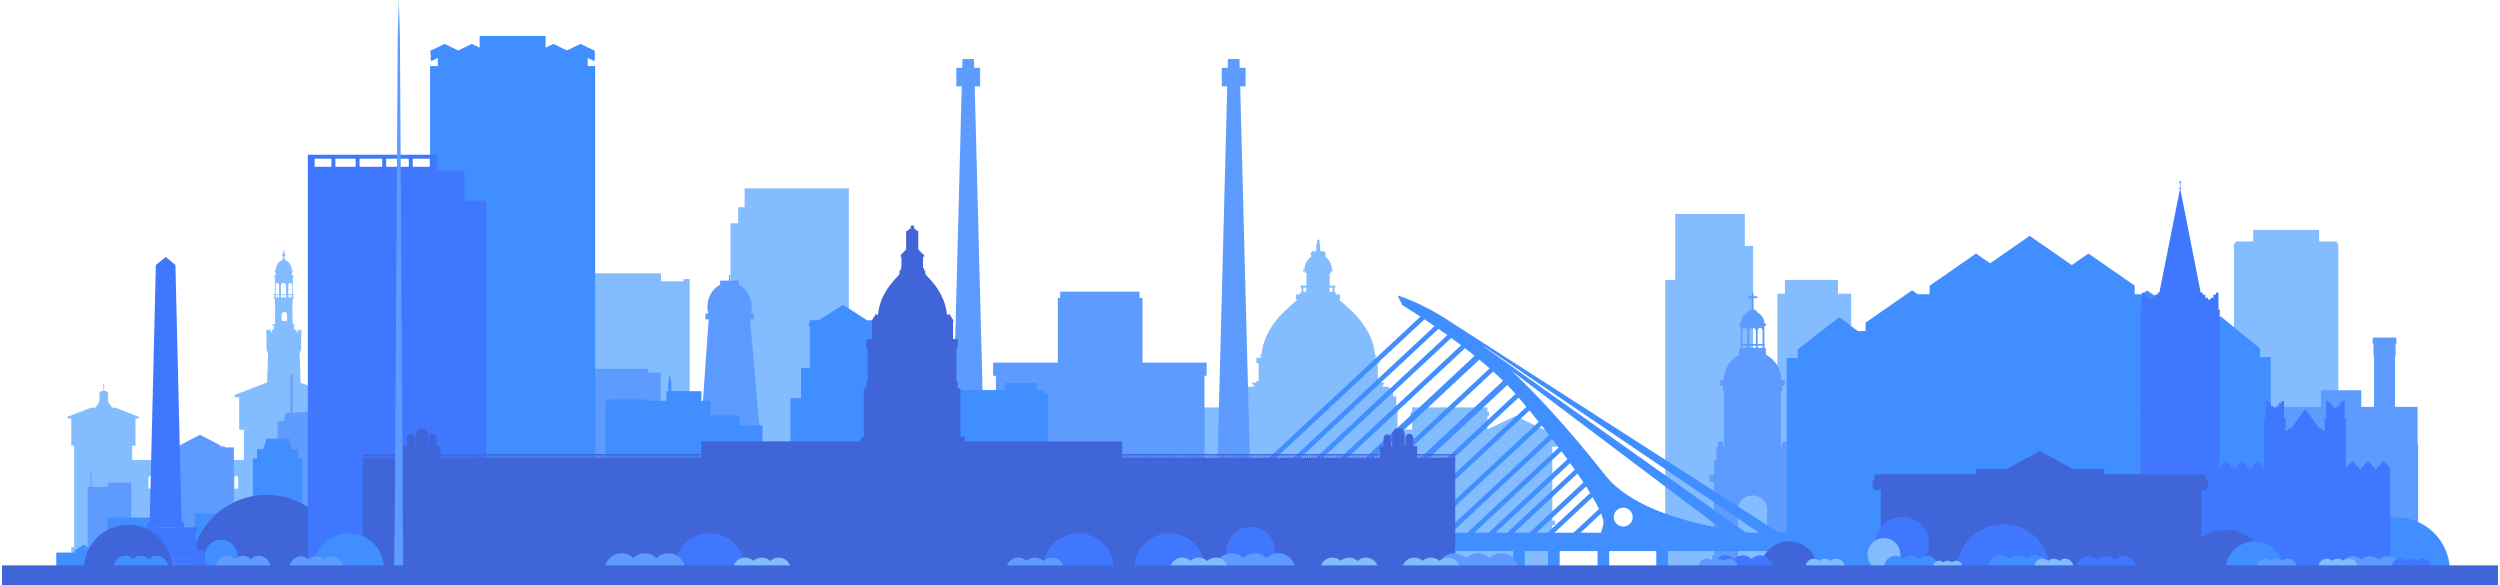<?xml version="1.0" encoding="UTF-8"?>
<svg id="Layer_1" data-name="Layer 1" xmlns="http://www.w3.org/2000/svg" viewBox="0 0 1175 275">
  <defs>
    <style>
      .cls-1 {
        opacity: .05;
      }

      .cls-1, .cls-2 {
        fill: #0049ff;
      }

      .cls-3 {
        opacity: .1;
      }

      .cls-3, .cls-4 {
        fill: #277aff;
      }

      .cls-5 {
        opacity: .75;
      }

      .cls-6 {
        fill: #5aa5ff;
      }

      .cls-7 {
        fill: #0068ff;
      }

      .cls-8 {
        fill: #0031cc;
      }
    </style>
  </defs>
  <g class="cls-5">
    <path class="cls-6" d="M732.28,205.03l-20.03-9.5h0s0,0,0,0h0s-.01,0-.01,0v.02l-13.15,6.24v-6.19h.73v-2.06h-.73v-2.06h-35.4v2.06h-.74v2.06h.74v6.32h-5.14l-1.99-1.23h.27v-10.16h-.58v-4.27h-1.48v-2.41h.36v-1.3h-2.41v-.74h-3.19l1.25-1.97h-2.41v-.74h-.78v-8.42h.78v-2.58h-2v-.79h.54v-.52h-.68c-.57-7.9-5.38-15.63-11.66-21.29l-4.19-3.79h0l-.28-.25-.89-.81h.62v-2.27h-1.71v-.41h-.43v-.87h-.5v-1.9h.5v-.94h-2.74v-5.96h.49v-.76h.9v-.91h-.35c-.06-2.55-1.32-4.74-3.18-5.96h.1v-.89h.19v-1.06h-.5v-.67h-2.11v-2.9c0-.37-.18-.67-.44-.85,.07-.11,.14-.23,.14-.38v-.71c0-.37-.27-.66-.59-.66s-.59,.29-.59,.66v.71c0,.13,.06,.24,.13,.34-.29,.18-.49,.5-.49,.89v2.9h-2.04v.67h-.61v1.06h.23v.89h.05c-1.86,1.22-3.12,3.41-3.18,5.96h-.61v.91h.97v.76h.57v5.96h-2.73v.94h.49v1.9h-.49v.87h-.44v.41h-1.7v2.27h.77l-1.07,.97-.11,.09h0l-4.19,3.79c-6.29,5.67-11.08,13.39-11.66,21.29h-.69v.52h.59v.79h-2.29v2.58h0s1.04,0,1.04,0v8.41h-1.04v.74h-2.16l1.25,1.97h-3.2v.74h-2.41v1.3h.46v2.41h-.99v4.27h-1.14v10.16h.2l-1.98,1.23h-5.03v-4.24h0v-2.07h.74v-2.07h-.74v-2.06h-35.41v2.06h-.73v2.07h.73v6.2l-13.09-6.25v-.02h-.02s0,0,0,0h0s-19.91,9.5-19.91,9.5h-.78v3.46h.91v1.41h2.56v34.77h-1.23v2.08h1.23v20.99h80.62v.02h5.32v-.02h8.88v.02h5.32v-.02h6.75v.02h5.33v-.02h5.32v.02h5.32v-.02h5.33v.02h5.32v-.02h15.27v.02h2.19v-.02h68.85v-20.99h1.3v-2.08h-1.3v-34.77h2.57v-1.41h.92v-3.46h-.78Zm-118.3-67.93h-1.4v-1.9h1.4v1.9Zm12.31,0h-1.38v-1.9h1.38v1.9Z"/>
    <polygon class="cls-6" points="1098.82 114.49 1098.38 114.49 1098.29 114.49 1098.29 113.48 1090 113.48 1090 108.06 1059 108.06 1059 113.48 1050.61 113.48 1050.61 114.49 1050 114.49 1049.95 114.49 1049.95 268.42 1050 268.42 1050.61 268.42 1052.03 268.42 1052.03 268.5 1052.47 268.5 1052.47 268.42 1052.84 268.42 1053.5 268.42 1054.35 268.42 1054.35 268.5 1054.79 268.5 1054.79 268.42 1055.16 268.42 1055.82 268.42 1056.67 268.42 1056.67 268.5 1057.1 268.5 1057.1 268.42 1057.48 268.42 1058.14 268.42 1058.99 268.42 1058.99 268.5 1059.42 268.5 1059.42 268.42 1059.8 268.42 1060.45 268.42 1061.3 268.42 1061.3 268.5 1061.74 268.5 1061.74 268.42 1062.11 268.42 1062.77 268.42 1063.62 268.42 1063.62 268.5 1064.06 268.5 1064.06 268.42 1064.43 268.42 1065.09 268.42 1065.94 268.42 1065.94 268.5 1066.38 268.5 1066.38 268.42 1066.84 268.42 1066.84 268.5 1067.28 268.5 1067.28 268.42 1068.26 268.42 1068.26 268.5 1068.69 268.5 1068.69 268.42 1069.16 268.42 1069.16 268.5 1069.59 268.5 1069.59 268.42 1070.58 268.42 1070.58 268.5 1071.01 268.5 1071.01 268.42 1071.48 268.42 1071.48 268.5 1071.91 268.5 1071.91 268.42 1072.89 268.42 1072.89 268.5 1073.33 268.5 1073.33 268.42 1073.8 268.42 1073.8 268.5 1074.23 268.5 1074.23 268.42 1075.21 268.42 1075.21 268.5 1075.64 268.5 1075.64 268.42 1076.11 268.42 1076.11 268.5 1076.55 268.5 1076.55 268.42 1077.53 268.42 1077.53 268.5 1077.96 268.5 1077.96 268.42 1078.43 268.42 1078.43 268.5 1078.87 268.5 1078.87 268.42 1079.84 268.42 1079.84 268.5 1080.28 268.5 1080.28 268.42 1080.75 268.42 1080.75 268.5 1081.18 268.5 1081.18 268.42 1082.16 268.42 1082.16 268.5 1082.59 268.5 1082.59 268.42 1083.07 268.42 1083.07 268.5 1083.5 268.5 1083.5 268.42 1083.73 268.42 1084.39 268.42 1084.48 268.42 1084.48 268.5 1084.91 268.5 1084.91 268.42 1086.05 268.42 1086.71 268.42 1086.79 268.42 1086.79 268.5 1087.23 268.5 1087.23 268.42 1088.37 268.42 1089.03 268.42 1089.11 268.42 1089.11 268.5 1089.55 268.5 1089.55 268.42 1090.69 268.42 1091.34 268.42 1091.43 268.42 1091.43 268.5 1091.86 268.5 1091.86 268.42 1093 268.42 1093.66 268.42 1093.75 268.42 1093.75 268.5 1094.18 268.5 1094.18 268.42 1095.32 268.42 1095.98 268.42 1096.07 268.42 1096.07 268.5 1096.5 268.5 1096.5 268.42 1097.49 268.42 1097.49 268.5 1098.15 268.5 1098.15 268.42 1098.3 268.42 1098.38 268.42 1098.38 268.5 1098.82 268.5 1098.82 268.42 1099.01 268.42 1099.01 267.59 1099.01 266.82 1099.01 264.53 1099.01 263.77 1099.01 261.47 1099.01 260.71 1099.01 258.42 1099.01 257.65 1099.01 255.36 1099.01 254.59 1099.01 252.3 1099.01 251.53 1099.01 249.24 1099.01 248.47 1099.01 246.19 1099.01 245.42 1099.01 243.12 1099.01 242.36 1099.01 240.07 1099.01 239.3 1099.01 237.01 1099.01 236.24 1099.01 233.95 1099.01 233.19 1099.01 230.89 1099.01 230.12 1099.01 227.83 1099.01 227.07 1099.01 224.78 1099.01 224.01 1099.01 221.72 1099.01 220.95 1099.01 218.66 1099.01 217.89 1099.01 215.6 1099.01 214.84 1099.01 212.55 1099.01 211.78 1099.01 209.48 1099.01 208.71 1099.01 206.42 1099.01 205.67 1099.01 203.37 1099.01 202.6 1099.01 200.31 1099.01 199.54 1099.01 197.25 1099.01 196.48 1099.01 194.19 1099.01 193.43 1099.01 191.14 1099.01 190.37 1099.01 188.08 1099.01 187.31 1099.01 185.02 1099.01 184.26 1099.01 181.96 1099.01 181.19 1099.01 178.9 1099.01 178.14 1099.01 175.84 1099.01 175.08 1099.01 172.79 1099.01 172.02 1099.01 169.73 1099.01 168.97 1099.01 166.67 1099.01 165.91 1099.01 163.61 1099.01 162.85 1099.01 160.55 1099.01 159.78 1099.01 157.49 1099.01 156.73 1099.01 154.43 1099.01 153.67 1099.01 151.38 1099.01 150.61 1099.01 148.32 1099.01 147.56 1099.01 145.26 1099.01 144.5 1099.01 142.21 1099.01 141.44 1099.01 139.14 1099.01 138.38 1099.01 136.09 1099.01 135.32 1099.01 133.03 1099.01 132.26 1099.01 129.97 1099.01 129.21 1099.01 126.91 1099.01 126.15 1099.01 123.85 1099.01 123.09 1099.01 120.8 1099.01 120.03 1099.01 117.74 1099.01 116.97 1099.01 116.04 1099.01 114.49 1098.82 114.49"/>
    <polygon class="cls-6" points="349.97 88.51 349.97 89.07 349.97 90.65 349.97 90.87 349.97 92.73 349.97 92.94 349.97 93.05 349.97 93.26 349.97 95.12 349.97 95.34 349.97 97.19 349.97 97.39 346.93 97.39 346.93 97.61 346.94 97.61 346.94 98.83 346.94 99.05 346.94 100.72 346.94 100.93 346.94 102.79 346.94 103 346.94 104.86 346.94 104.96 346.8 104.96 346.62 104.96 346.03 104.96 345.85 104.96 345.26 104.96 345.08 104.96 344.49 104.96 344.31 104.96 343.71 104.96 343.54 104.96 343.35 104.96 343.35 105.07 343.35 105.07 343.35 264.38 343.35 264.39 343.35 264.6 343.35 264.94 343.35 265.49 343.35 267.15 343.35 267.69 343.35 257.59 343.35 257.75 343.35 261.97 343.35 261.99 343.35 262.52 343.35 262.53 343.35 263.07 343.35 265.83 343.35 266.38 343.35 266.93 343.35 268.61 343.35 268.61 343.93 268.61 345.65 268.61 346.23 268.61 349.39 268.61 349.68 268.61 349.97 268.61 351.95 268.61 353.13 268.61 353.71 268.61 357.26 268.61 357.84 268.61 361 268.61 361.58 268.61 364.56 268.61 365.14 268.61 368.3 268.61 368.88 268.61 372.04 268.61 372.62 268.61 375.68 268.61 376.26 268.61 379.42 268.61 380.01 268.61 382.98 268.61 383.56 268.61 386.72 268.61 387.3 268.61 390.46 268.61 391.04 268.61 391.25 268.61 391.25 268.72 391.43 268.72 391.43 268.61 391.83 268.61 391.83 268.72 392.01 268.72 392.01 268.61 392.41 268.61 392.41 268.72 392.59 268.72 392.59 268.61 392.99 268.61 392.99 268.72 393.17 268.72 393.17 268.61 393.57 268.61 393.57 268.72 393.75 268.72 393.75 268.61 394.14 268.61 394.14 268.72 394.32 268.72 394.32 268.61 394.72 268.61 394.72 268.72 394.9 268.72 394.9 268.61 395.3 268.61 395.3 268.72 395.48 268.72 395.48 268.61 395.88 268.61 395.88 268.72 396.06 268.72 396.06 268.61 396.46 268.61 396.46 268.72 396.63 268.72 396.63 268.61 397.04 268.61 397.04 268.72 397.21 268.72 397.21 268.61 397.62 268.61 397.62 268.72 397.79 268.72 397.79 268.61 398.19 268.61 398.19 268.72 398.37 268.72 398.37 268.61 398.78 268.61 398.78 268.72 398.95 268.72 398.95 268.61 398.95 89.07 398.95 88.51 349.97 88.51"/>
    <polygon class="cls-6" points="321.23 131.17 321.23 132.19 310.66 132.19 310.66 128.46 277.45 128.46 277.45 132.19 266.88 132.19 266.88 131.17 263.95 131.17 263.95 268.04 265.62 268.04 266.88 268.04 268.14 268.04 269.1 268.04 270.69 268.04 271.95 268.04 273.21 268.04 275.56 268.04 275.76 268.04 277.03 268.04 277.18 268.04 277.22 268.04 278.29 268.04 279.4 268.04 280.84 268.04 282.1 268.04 283.36 268.04 285.71 268.04 285.91 268.04 287.17 268.04 287.33 268.04 287.36 268.04 288.43 268.04 289.55 268.04 290.99 268.04 292.25 268.04 293.51 268.04 296.06 268.04 297.32 268.04 298.59 268.04 300.93 268.04 301.13 268.04 302.4 268.04 302.55 268.04 302.59 268.04 303.66 268.04 304.77 268.04 306.21 268.04 307.47 268.04 308.73 268.04 311.08 268.04 311.28 268.04 312.55 268.04 312.7 268.04 312.74 268.04 313.81 268.04 314.92 268.04 316.36 268.04 317.62 268.04 318.88 268.04 321.23 268.04 321.43 268.04 322.7 268.04 324.16 268.04 324.16 131.17 321.23 131.17"/>
    <path class="cls-6" d="M170.15,229.64h-.13v-4.81c0-.22,.06-.42,.13-.6v-7.99h-18.25v-.02s-.01-11.89-.01-11.89v-2.35h2.2v-.97h0v-1.06h0v-.97h0v-12.29h2.15v-1.05l-14.95-5.77-.15-4.29h.03v-.92h-.06l-.13-3.54h.04v-.92h-.07l-.11-3.08v-.8l.71-2.04h-.03v-6.67h.13v-2.9l-.83,.64-.83-.64v1.99l-1.11-1.95v-.05h-.02s0,0,0,0v.02s-.62,.47-.62,.47l-.06-1.06v-.32s0,0,0,0v-.89h.5v-.5h-1.1l-.14-4.71v-.43h-.01l-.03-1.04,.15-4.75h.04v-1.21h.44v-.51h-.22v-1.32h.31v-.32h-.53v-7.97h.53v-.5h-.86v-1.84h.31v-.63h-.39c-.06-2.39-1.33-4.37-3.01-4.85v-.41h-.38v-.25h.11v-.44h-.3v-.49c.28-.13,.49-.47,.49-.89s-.21-.77-.49-.9v-1.3h-.44v1.3c-.28,.13-.48,.47-.48,.9s.2,.76,.48,.89v.49h-.29v.44h.11v.25h-.38v.39c-1.7,.47-2.98,2.46-3.04,4.87h-.39v.63h.31v1.84h-.86v.5h.56v7.97h-.56v.32h.23v1.32h-.33v.51h.65v1.21h.04l.15,4.75-.1,3.2h-.05v.92h.03l-.06,2.06h-1.31v.5h.74v1.22l-.06,1.09-.68-.52v1.93l-1.08-1.9v-.03h-.01s0,0,0,0h0s-.81,.64-.81,.64l-.83-.64v2.9h.13v6.67l.7,2.04v.8l-.16,4.38h0v.04l-.14,3.82h-.06v.91h.03l-.13,3.56h-.22l-15.02,5.8v1.05h2.15v15.29h2.16v1.53h.03v12.73H62.12v-6.79h1.56v-12.72h1.62v-.79l-1.62-.63v-.11h-.28l-9.08-3.56h-1.6l-1.72-2.43h-.01v-.81h-.25v-2.98h.25v-.81h-.24l-.95-.89h-.87v-3.24h-.31v3.24h-.87l-.95,.89h-.24v.81h.25v2.98h-.25v.81h-.01l-1.73,2.43h-2.16l-9.08,3.56h-.08v.03l-1.82,.71v.79h1.82v12.72h1.35v1.08h.01v46.62h-1.36v10.22H170.15v-37.74Zm-41.01-89.84h-.1v-1.32h.1v1.32Zm-57.58,89.84h-1.78v-4.81c0-.66,.4-1.21,.89-1.21s.89,.55,.89,1.21v4.81Zm4.88,0h-1.78v-4.81c0-.66,.39-1.21,.89-1.21s.89,.55,.89,1.21v4.81Zm4.88,0h-1.78v-4.81c0-.66,.4-1.21,.89-1.21s.89,.55,.89,1.21v4.81Zm5.45,0h-1.78v-4.81c0-.66,.4-1.21,.89-1.21s.89,.55,.89,1.21v4.81Zm4.88,0h-1.79v-4.81c0-.66,.4-1.21,.89-1.21s.89,.55,.89,1.21v4.81Zm4.88,0h-1.78v-4.81c0-.66,.4-1.21,.89-1.21s.89,.55,.89,1.21v4.81Zm5.45,0h-1.78v-4.81c0-.66,.4-1.21,.89-1.21s.89,.55,.89,1.21v4.81Zm4.88,0h-1.78v-4.81c0-.66,.4-1.21,.89-1.21s.89,.55,.89,1.21v4.81Zm5.07,0h-1.78v-4.81c0-.66,.4-1.21,.89-1.21s.89,.55,.89,1.21v4.81Zm18.21-89.84h-.59v-1.32h.59v1.32Zm1.03,0h-.81v-1.32h.81v1.32Zm0-5.45v3.82h-1.63v-3.82h.01c0-.06-.01-.13-.01-.18,0-.68,.36-1.23,.81-1.23s.81,.55,.81,1.23c0,.06,0,.12-.01,.18h.01Zm2.06-1.41c.67,0,1.21,.6,1.21,1.34h.01v3.89h-2.42v-3.69c0-.07-.01-.13-.01-.2,0-.74,.54-1.34,1.21-1.34Zm1.22,5.55v1.32h-1.01v-1.32h1.01Zm-2.42,0h1.19v1.32h-1.19v-1.32Zm2.91,12.34h-2.59v-2.67s0,0,0,0h0c0-.62,.26-1.14,.62-1.44l.38,.05,.68-.08-.03-.15c.53,.21,.93,.85,.93,1.64v2.67Zm1.25-11.02h-.7v-1.32h.7v1.32Zm1.01,0h-.79v-1.32h.79v1.32Zm0-5.27v3.64h-1.71v-3.82h0s0-.05,0-.08c0-.74,.39-1.34,.86-1.34s.86,.6,.86,1.34c0,.09,0,.17-.02,.25Zm18.93,89.26c.21,.16,.35,.42,.41,.74l-.41-.74Zm5.9,5.84h-1.78v-4.81c0-.66,.4-1.21,.89-1.21s.89,.55,.89,1.21v4.81Zm4.88,0h-1.78v-4.81c0-.66,.4-1.21,.89-1.21s.89,.55,.89,1.21v4.81Z"/>
    <polygon class="cls-4" points="590.9 245.35 590.9 231.52 587.84 231.52 582.89 40.59 585.44 40.59 585.44 31.87 582.66 31.87 582.56 27.75 577.13 27.75 577.03 31.87 574.25 31.87 574.25 40.59 576.8 40.59 571.85 231.52 566.1 231.52 566.1 176.58 567.12 176.58 567.12 170.41 536.97 170.41 536.97 140.04 535.59 140.04 535.59 137.07 498.28 137.07 498.28 140.04 497.19 140.04 497.19 170.41 466.75 170.41 466.75 176.58 468.06 176.58 468.06 231.52 463.06 231.52 458.11 40.59 460.66 40.59 460.66 31.87 457.88 31.87 457.78 27.75 452.35 27.75 452.25 31.87 449.47 31.87 449.47 40.59 452.02 40.59 447.07 231.52 443.68 231.52 443.68 245.35 441.14 245.35 441.14 265.98 593.45 265.98 593.45 245.35 590.9 245.35"/>
    <polygon class="cls-6" points="868.96 138.04 868.6 138.04 867.69 138.04 867.34 138.04 866.43 138.04 866.07 138.04 865.16 138.04 864.8 138.04 863.89 138.04 863.89 136.74 863.89 136.39 863.89 134.24 863.89 133.89 863.89 132.98 863.89 132.63 863.89 131.56 863.53 131.56 862.62 131.56 862.26 131.56 861.35 131.56 860.99 131.56 860.08 131.56 859.72 131.56 858.81 131.56 858.45 131.56 857.54 131.56 857.18 131.56 856.27 131.56 855.92 131.56 855 131.56 854.65 131.56 853.73 131.56 853.37 131.56 852.46 131.56 852.1 131.56 851.19 131.56 850.84 131.56 849.92 131.56 849.57 131.56 848.65 131.56 848.3 131.56 847.39 131.56 847.03 131.56 846.12 131.56 845.76 131.56 844.85 131.56 844.49 131.56 843.58 131.56 843.22 131.56 842.31 131.56 841.95 131.56 841.04 131.56 840.68 131.56 839.77 131.56 839.41 131.56 838.94 131.56 838.94 138.04 838.5 138.04 838.15 138.04 837.23 138.04 836.88 138.04 836.52 138.04 835.37 138.04 835.37 138.88 835.37 139.24 835.37 140.33 835.37 141.04 835.37 141.36 835.37 141.38 835.37 141.74 835.37 142.83 835.37 143.88 835.37 144.23 835.37 145.33 835.37 146.03 835.37 146.36 835.37 146.38 835.37 146.74 835.37 147.84 835.37 148.88 835.37 149.24 835.37 150.34 835.37 151.04 835.37 151.36 835.37 151.38 835.37 151.74 835.37 152.83 835.37 153.88 835.37 154.23 835.37 155.33 835.37 156.04 835.37 156.36 835.37 156.38 835.37 156.74 835.37 157.83 835.37 158.89 835.37 159.24 835.37 160.34 835.37 161.03 835.37 161.36 835.37 161.38 835.37 161.74 835.37 162.83 835.37 163.88 835.37 164.23 835.37 165.33 835.37 166.04 835.37 166.36 835.37 166.38 835.37 166.74 835.37 167.83 835.37 168.88 835.37 169.23 835.37 170.34 835.37 171.03 835.37 171.36 835.37 171.39 835.37 171.73 835.37 172.84 835.37 173.88 835.37 174.24 835.37 175.33 835.37 176.03 835.37 176.36 835.37 176.38 835.37 176.73 835.37 177.83 835.37 178.88 835.37 179.24 835.37 180.33 835.37 181.03 835.37 181.36 835.37 181.38 835.37 181.74 835.37 182.83 835.37 183.88 835.37 184.24 835.37 185.33 835.37 186.03 835.37 186.36 835.37 186.38 835.37 186.74 835.37 187.83 835.37 188.88 835.37 189.23 835.37 190.33 835.37 191.04 835.37 191.36 835.37 191.38 835.37 191.73 835.37 192.83 835.37 193.88 835.37 194.23 835.37 195.34 835.37 196.03 835.37 196.36 835.37 196.38 835.37 196.74 835.37 197.83 835.37 198.88 835.37 199.23 835.37 200.34 835.37 201.04 835.37 201.36 835.37 201.39 835.37 201.73 835.37 202.83 835.37 203.88 835.37 204.23 835.37 205.33 835.37 206.03 835.37 206.36 835.37 206.38 835.37 206.73 835.37 207.83 835.37 208.88 835.37 209.24 835.37 210.33 835.37 211.03 835.37 211.36 835.37 211.38 835.37 211.73 835.37 212.83 835.37 213.88 835.37 214.23 835.37 215.33 835.37 216.03 835.37 216.35 835.37 216.38 835.37 216.73 835.37 217.83 835.37 218.88 835.37 219.23 835.37 220.33 835.37 221.03 835.37 221.36 835.37 221.38 835.37 221.74 835.37 222.83 835.37 223.88 835.37 224.23 835.37 224.78 835.37 225.11 835.37 225.33 835.37 226.38 835.37 226.73 835.37 227.83 833.75 227.83 833.29 227.83 831.83 227.83 831.38 227.83 829.91 227.83 829.46 227.83 827.98 227.83 827.53 227.83 826.06 227.83 825.61 227.83 823.97 227.83 823.97 227.75 823.97 226.7 823.97 225.63 823.97 225.28 823.97 224.23 823.97 223.16 823.97 222.81 823.97 221.76 823.97 220.69 823.97 220.34 823.97 219.29 823.97 218.22 823.97 217.87 823.97 217.83 823.97 216.82 823.97 215.75 823.97 215.45 823.97 215.4 823.97 215.11 823.97 214.35 823.97 213.29 823.97 212.93 823.97 211.88 823.97 210.82 823.97 210.5 823.97 210.46 823.97 210.18 823.97 209.42 823.97 208.35 823.97 207.99 823.97 206.95 823.97 205.88 823.97 205.57 823.97 205.52 823.97 205.24 823.97 204.48 823.97 203.41 823.97 203.06 823.97 202.01 823.97 200.94 823.97 200.63 823.97 200.59 823.97 200.3 823.97 199.54 823.97 198.47 823.97 198.12 823.97 197.07 823.97 196 823.97 195.69 823.97 195.65 823.97 195.36 823.97 194.6 823.97 193.53 823.97 193.18 823.97 192.13 823.97 191.06 823.97 190.75 823.97 190.71 823.97 190.42 823.97 189.66 823.97 188.59 823.97 188.24 823.97 187.19 823.97 186.12 823.97 185.81 823.97 185.77 823.97 185.49 823.97 184.72 823.97 183.66 823.97 183.37 823.97 183.3 823.97 182.25 823.97 181.19 823.97 180.88 823.97 180.83 823.97 180.54 823.97 179.79 823.97 178.72 823.97 178.36 823.97 177.32 823.97 176.25 823.97 175.94 823.97 175.89 823.97 175.6 823.97 174.84 823.97 173.78 823.97 173.42 823.97 172.38 823.97 171.31 823.97 171 823.97 170.95 823.97 170.67 823.97 169.91 823.97 168.84 823.97 168.49 823.97 167.44 823.97 166.37 823.97 166.06 823.97 166.02 823.97 165.73 823.97 164.97 823.97 163.9 823.97 163.55 823.97 162.5 823.97 161.43 823.97 161.12 823.97 161.08 823.97 160.79 823.97 160.03 823.97 158.96 823.97 158.61 823.97 157.56 823.97 156.49 823.97 156.18 823.97 156.14 823.97 155.85 823.97 155.09 823.97 154.02 823.97 153.67 823.97 152.62 823.97 151.55 823.97 151.24 823.97 151.2 823.97 150.91 823.97 150.15 823.97 149.09 823.97 148.73 823.97 147.84 823.97 147.68 823.97 146.62 823.97 146.3 823.97 146.26 823.97 145.98 823.97 145.22 823.97 144.15 823.97 143.79 823.97 142.75 823.97 141.68 823.97 141.36 823.97 141.32 823.97 141.04 823.97 140.27 823.97 139.21 823.97 138.88 823.97 138.85 823.97 138.04 823.97 137.81 823.97 136.74 823.97 136.42 823.97 136.39 823.97 136.1 823.97 135.34 823.97 134.27 823.97 133.92 823.97 132.87 823.97 131.8 823.97 131.49 823.97 131.45 823.97 131.16 823.97 130.4 823.97 129.33 823.97 128.98 823.97 127.93 823.97 126.86 823.97 126.55 823.97 126.51 823.97 126.22 823.97 125.46 823.97 124.39 823.97 124.04 823.97 122.99 823.97 121.92 823.97 121.61 823.97 121.57 823.97 121.28 823.97 120.52 823.97 119.45 823.97 119.1 823.97 118.05 823.97 116.98 823.97 116.67 823.97 116.63 823.97 116.34 823.97 115.58 822.18 115.58 821.82 115.58 820.05 115.58 820.05 114.51 820.06 114.51 820.06 114.16 820.06 113.11 820.05 113.11 820.05 112.04 820.06 112.04 820.06 111.73 820.06 111.69 820.06 111.4 820.06 110.64 820.05 110.64 820.05 109.57 820.06 109.57 820.06 109.22 820.06 108.17 820.05 108.17 820.05 107.11 820.06 107.11 820.06 106.79 820.06 106.75 820.06 106.46 820.06 105.71 820.05 105.71 820.05 104.63 820.06 104.63 820.06 104.28 820.06 103.23 820.06 102.17 820.06 101.85 820.06 101.81 820.06 101.53 820.06 100.76 820.06 100.59 820.05 100.59 819.66 100.59 819.3 100.59 817.15 100.59 816.8 100.59 814.65 100.59 814.29 100.59 812.14 100.59 811.78 100.59 809.63 100.59 809.27 100.59 807.12 100.59 806.77 100.59 804.62 100.59 804.25 100.59 803.69 100.59 802.11 100.59 801.75 100.59 799.6 100.59 799.24 100.59 797.09 100.59 796.74 100.59 795.16 100.59 794.58 100.59 794.23 100.59 792.08 100.59 791.72 100.59 789.57 100.59 789.22 100.59 787.34 100.59 787.34 100.76 787.34 101.53 787.34 101.81 787.34 101.85 787.34 102.17 787.34 103.23 787.34 104.28 787.34 104.63 787.34 105.71 787.34 106.46 787.34 106.75 787.34 106.79 787.34 107.11 787.34 108.17 787.34 109.22 787.34 109.57 787.34 110.64 787.34 111.4 787.34 111.69 787.34 111.73 787.34 112.04 787.34 113.11 787.34 114.16 787.34 114.51 787.34 115.58 787.34 116.34 787.34 116.63 787.34 116.67 787.34 116.98 787.34 118.05 787.34 119.1 787.34 119.45 787.34 120.52 787.34 121.28 787.34 121.57 787.34 121.61 787.34 121.92 787.34 122.99 787.34 124.04 787.34 124.39 787.34 125.46 787.34 126.22 787.34 126.51 787.34 126.55 787.34 126.86 787.34 127.93 787.34 128.98 787.34 129.33 787.34 130.4 787.34 131.16 787.34 131.45 787.34 131.49 787.34 131.56 787.09 131.56 787.09 131.49 786.73 131.49 786.73 131.56 784.58 131.56 784.58 131.49 784.23 131.49 784.23 131.56 782.63 131.56 782.63 132.87 782.63 133.92 782.63 134.27 782.63 135.34 782.63 136.1 782.63 136.39 782.63 136.42 782.63 136.74 782.63 137.81 782.63 138.85 782.63 139.21 782.63 140.27 782.63 141.32 782.63 141.68 782.63 142.75 782.63 143.79 782.63 144.15 782.63 145.22 782.63 146.26 782.63 146.62 782.63 147.68 782.63 147.84 782.63 148.73 782.63 149.09 782.63 150.15 782.63 151.2 782.63 151.55 782.63 152.62 782.63 153.67 782.63 154.02 782.63 155.09 782.63 156.14 782.63 156.49 782.63 157.56 782.63 158.61 782.63 158.96 782.63 160.03 782.63 161.08 782.63 161.43 782.63 162.5 782.63 163.55 782.63 163.9 782.63 164.97 782.63 166.02 782.63 166.37 782.63 167.44 782.63 168.49 782.63 168.84 782.63 169.91 782.63 170.95 782.63 171.31 782.63 172.38 782.63 173.42 782.63 173.78 782.63 174.84 782.63 175.89 782.63 176.25 782.63 177.32 782.63 178.36 782.63 178.72 782.63 179.79 782.63 180.83 782.63 181.19 782.63 182.25 782.63 183.3 782.63 183.37 782.63 183.66 782.63 184.72 782.63 185.77 782.63 186.12 782.63 187.19 782.63 188.24 782.63 188.59 782.63 189.66 782.63 190.71 782.63 191.06 782.63 192.13 782.63 193.18 782.63 193.53 782.63 194.6 782.63 195.65 782.63 196 782.63 197.07 782.63 198.12 782.63 198.47 782.63 199.54 782.63 200.59 782.63 200.94 782.63 202.01 782.63 203.06 782.63 203.41 782.63 204.48 782.63 205.52 782.63 205.88 782.63 206.95 782.63 207.99 782.63 208.35 782.63 209.42 782.63 210.46 782.63 210.82 782.63 211.88 782.63 212.93 782.63 213.29 782.63 214.35 782.63 215.4 782.63 215.75 782.63 216.82 782.63 217.83 782.63 217.87 782.63 218.22 782.63 219.29 782.63 220.34 782.63 220.69 782.63 221.76 782.63 222.81 782.63 223.16 782.63 224.23 782.63 225.28 782.63 225.63 782.63 226.7 782.63 227.75 782.63 228.1 782.63 229.17 782.63 230.22 782.63 230.57 782.63 231.64 782.63 232.69 782.63 233.04 782.63 234.11 782.63 235.16 782.63 235.51 782.63 265.22 782.63 266.27 782.63 266.62 782.63 267.65 782.63 267.67 809.08 267.67 823.97 267.67 823.97 267.72 835.37 267.72 863.73 267.72 870.07 267.72 870.07 266.29 870.07 266.13 870.07 265.78 870.07 236.24 870.07 235.14 870.07 234.99 870.07 234.64 870.07 233.74 870.07 232.49 870.07 232.13 870.07 231.09 870.07 229.23 870.07 228.88 870.07 227.83 870.07 226.73 870.07 226.38 870.07 225.33 870.07 224.23 870.07 223.88 870.07 222.83 870.07 221.74 870.07 221.38 870.07 220.33 870.07 219.23 870.07 218.88 870.07 217.83 870.07 216.73 870.07 216.38 870.07 215.33 870.07 214.23 870.07 213.88 870.07 212.83 870.07 211.73 870.07 211.38 870.07 210.33 870.07 209.24 870.07 208.88 870.07 207.83 870.07 206.73 870.07 206.38 870.07 205.33 870.07 204.23 870.07 203.88 870.07 202.83 870.07 201.73 870.07 201.39 870.07 200.34 870.07 199.23 870.07 198.88 870.07 197.83 870.07 196.74 870.07 196.38 870.07 195.34 870.07 194.23 870.07 193.88 870.07 192.83 870.07 191.73 870.07 191.38 870.07 190.33 870.07 189.23 870.07 188.88 870.07 187.83 870.07 186.74 870.07 186.38 870.07 185.33 870.07 184.24 870.07 183.88 870.07 182.83 870.07 181.74 870.07 181.38 870.07 180.33 870.07 179.24 870.07 178.88 870.07 177.83 870.07 176.73 870.07 176.38 870.07 175.33 870.07 174.24 870.07 173.88 870.07 172.84 870.07 171.73 870.07 171.39 870.07 170.34 870.07 169.23 870.07 168.88 870.07 167.83 870.07 166.74 870.07 166.38 870.07 166.25 870.07 165.33 870.07 164.23 870.07 163.88 870.07 162.83 870.07 161.74 870.07 161.38 870.07 160.34 870.07 159.24 870.07 158.89 870.07 157.83 870.07 156.74 870.07 156.38 870.07 155.43 870.07 155.33 870.07 154.23 870.07 153.88 870.07 152.83 870.07 151.74 870.07 151.38 870.07 150.34 870.07 149.24 870.07 148.88 870.07 147.84 870.07 147.67 870.07 146.74 870.07 146.38 870.07 145.33 870.07 144.23 870.07 143.88 870.07 142.83 870.07 141.74 870.07 141.38 870.07 140.33 870.07 139.24 870.07 138.88 870.07 138.04 868.96 138.04"/>
    <path class="cls-4" d="M362.69,266.59l-10.17-116.46h1.71v-2.8h-1.31c.25-.99,.42-2.01,.42-3.09,0-4.62-2.47-8.58-6.01-10.43v-1.92h-4.17v-2.67h-.53v2.67h-4.17v1.92c-3.54,1.85-6.01,5.8-6.01,10.43,0,1.08,.18,2.1,.42,3.09h-1.3v2.8h1.5l-8.17,116.46h37.78Z"/>
    <polygon class="cls-7" points="448.37 185.07 448.37 183.34 472.32 183.34 472.32 180.07 487.2 180.07 487.2 183.34 490.57 183.34 490.57 185.07 492.53 185.07 492.53 266.64 446.4 266.64 446.4 185.07 448.37 185.07"/>
    <polygon class="cls-4" points="150.44 197.17 150.44 196.25 148.59 196.25 148.59 194.11 148.33 194.11 148.33 194.02 145.22 194.02 145.22 193.78 144.64 193.78 144.64 193.46 143.09 193.46 143.09 193.78 138.96 193.78 138.96 194.02 137.49 194.02 137.49 176.19 136.58 176.19 136.58 194.02 134.22 194.02 134.22 194.11 134.05 194.11 134.05 196.25 133.45 196.25 133.45 198 130.46 198 130.46 265.96 137.11 265.96 147.45 265.96 154.1 265.96 154.1 197.17 150.44 197.17"/>
    <polygon class="cls-7" points="420.85 243.52 420.85 196.83 420.85 195.35 420.85 187.51 415.89 187.51 415.89 172.93 411.71 172.93 411.71 155.02 411.71 153.58 412.13 153.58 412.13 151.62 411.71 151.62 411.71 150.51 407.51 150.51 396.18 143.23 384.84 150.51 380.64 150.51 380.64 151.62 380.22 151.62 380.22 153.58 380.64 153.58 380.64 155.02 380.64 172.93 376.46 172.93 376.46 187.14 371.5 187.14 371.5 195.35 371.5 196.83 371.5 243.52 352.49 243.52 352.49 264.53 382.77 264.53 383.43 264.53 385.16 264.53 385.19 264.53 386.08 264.53 390.23 264.53 390.25 264.53 390.66 264.53 391.99 264.53 392.34 264.53 392.36 264.53 392.87 264.53 399.94 264.53 400.13 264.53 401.7 264.53 402.58 264.53 406.73 264.53 406.8 264.53 407.16 264.53 408.49 264.53 409.38 264.53 409.72 264.53 439.86 264.53 439.86 260.44 439.86 256.69 439.86 253.34 439.86 249.59 439.86 243.52 420.85 243.52"/>
    <polygon class="cls-7" points="140.14 215.5 140.14 211.92 140.14 211.92 140.14 211.12 137.2 211.12 136.06 207.51 135.93 207.13 136.3 207.13 136.3 206.16 124.89 206.16 124.89 207.13 125.03 207.13 124.9 207.53 123.77 211.12 120.79 211.12 120.79 211.92 120.79 212.31 120.79 215.51 118.82 215.51 118.82 267.23 120.42 267.23 120.42 267.33 121.45 267.33 128.25 267.33 139.51 267.33 139.51 267.28 140.14 267.28 140.14 267.23 140.14 267.23 142.11 267.22 142.11 221.11 142.11 215.5 140.14 215.5"/>
    <polygon class="cls-4" points="304.61 173.34 264.44 173.34 264.44 175.08 259.41 175.08 259.41 268.04 310.55 268.04 310.55 175.08 304.61 175.08 304.61 173.34"/>
    <polygon class="cls-4" points="84.28 209.84 84.28 209.38 93.97 204.35 103.67 209.38 103.67 209.84 105.65 209.84 105.65 210.28 109.92 210.28 109.92 268.38 105.65 268.38 86.56 268.38 82.3 268.38 82.3 209.84 84.28 209.84"/>
    <polygon class="cls-7" points="358.35 199.9 347.43 199.9 347.43 195.23 334.03 195.23 334.03 188.37 329.65 188.37 329.65 183.86 315.51 183.86 315.51 179.13 315.17 179.13 315.17 176.9 314.43 176.9 314.43 179.13 314.09 179.13 314.09 183.86 313.23 183.86 313.23 188.37 303.3 188.37 303.3 187.69 286.88 187.69 286.88 188.37 284.49 188.37 284.49 266.94 334.03 266.94 334.03 266.92 358.35 266.92 358.35 199.9"/>
    <rect class="cls-7" x="91.54" y="241.29" width="40.64" height="26.09"/>
    <path class="cls-4" d="M843.88,226.58v-3.31h-1.39v-6.98h-1.58c0-.09,.02-.17,.02-.26v-4.9c0-.69-.36-1.29-.89-1.64,.01-.06,.02-.12,.02-.18v-.72c0-.66-.53-1.2-1.2-1.2s-1.2,.53-1.2,1.2v.72c0,.11,.02,.22,.05,.32-.29,.24-.51,.57-.63,.94v-26.68h.56v-2.57h1.17v-2.56h-1.52c0-5.22-2.94-9.75-7.26-12.02v-1.07h-.2v-.69h.21v-.78h-.21v-.74h-.55v-1h.22v-.78h-.22v-8.54h.76v-1.11h-.76c0-2.17-1.25-4.05-3.06-4.97-.35-.85-1.12-1.48-2.06-1.64v-5.27h1.78v-.89h-1.78v-1.6h-.89v1.6h-1.78v.89h1.78v5.27c-.93,.15-1.7,.79-2.06,1.64-1.82,.92-3.06,2.8-3.06,4.97h-.76v1.11h.76v8.54h-.22v.78h.22v1h-.56v.74h-.2v.78h.2v.69h-.2v1.07c-4.32,2.27-7.26,6.8-7.26,12.02h-1.52v2.56h1.17v2.57h.56v26.18c-.15-.23-.35-.43-.58-.58,0-.06,.02-.12,.02-.18v-.72c0-.66-.54-1.2-1.2-1.2s-1.2,.53-1.2,1.2v.72c0,.11,.02,.22,.05,.32-.43,.36-.72,.9-.72,1.51v4.9c0,.09,.02,.17,.03,.26h-1.14v6.98h-2.06v3.31h2.06v34.27h-.82v6.01h12.06v-27.62c0-3.54,3.07-6.4,6.87-6.4s6.87,2.87,6.87,6.4v21.61h-.03v6.01h12.07v-6.01h-.79v-34.27h2.06Zm-18.6-71.06v6.16h-3.16v-6.16h0c0-.81,.71-1.47,1.58-1.47s1.58,.66,1.58,1.47h0Zm0,6.94v1h-3.16v-1h3.16Zm3.13,1h-2.3v-1h2.3v1Zm-2.3-1.78v-6.16h0c0-.81,.51-1.47,1.15-1.47s1.15,.66,1.15,1.47h0v6.16h-2.3Zm-7.22-6.16h0c0-.81,.51-1.47,1.15-1.47s1.15,.66,1.15,1.47h0v6.16h-2.3v-6.16Zm0,6.94h2.3v1h-2.3v-1Z"/>
    <polygon class="cls-7" points="276.23 29.49 276.23 28.05 276.23 27.66 276.23 27.23 279.35 28.73 279.73 26.87 279.39 26.71 279.73 25.04 279.45 24.91 279.65 23.9 272.89 20.65 272.88 20.64 272.87 20.64 272.85 20.64 272.85 20.65 266.69 23.61 266.27 23.61 260.11 20.65 260.11 20.64 260.1 20.64 260.08 20.64 260.08 20.65 256.43 22.4 256.43 16.89 225.42 16.89 225.42 22.4 221.78 20.65 221.78 20.64 221.76 20.64 221.75 20.64 221.75 20.65 215.59 23.61 215.15 23.61 208.99 20.65 208.99 20.64 208.98 20.64 208.96 20.64 208.96 20.65 202.19 23.9 202.41 24.97 202.27 25.04 202.6 26.71 202.27 26.87 202.64 28.73 205.76 27.23 205.76 27.66 205.76 28.05 205.76 29.49 205.76 29.88 205.76 31.06 202.12 31.06 202.12 31.64 202.12 38.22 202.12 40.17 202.12 44.03 202.12 44.95 202.12 45 202.12 45.46 202.12 51.76 202.12 58.34 202.12 60.28 202.12 64.15 202.12 65.06 202.12 65.12 202.12 65.57 202.12 71.87 202.12 78.45 202.12 80.39 202.12 84.26 202.12 85.17 202.12 85.23 202.12 85.69 202.12 91.98 202.12 98.56 202.12 100.5 202.12 104.37 202.12 105.28 202.12 105.34 202.12 105.8 202.12 112.09 202.12 118.67 202.12 120.62 202.12 124.48 202.12 125.4 202.12 125.45 202.12 125.91 202.12 132.21 202.12 138.79 202.12 140.73 202.12 144.6 202.12 145.51 202.12 145.57 202.12 146.02 202.12 152.32 202.12 158.9 202.12 160.84 202.12 164.71 202.12 165.62 202.12 165.68 202.12 166.14 202.12 172.43 202.12 179.01 202.12 180.96 202.12 184.82 202.12 185.74 202.12 185.79 202.12 186.25 202.12 192.54 202.12 199.13 202.12 201.07 202.12 204.93 202.12 205.85 202.12 205.91 202.12 206.36 202.12 212.66 202.12 219.24 202.12 221.18 202.12 225.05 202.12 225.96 202.12 226.02 202.12 226.48 202.12 232.77 202.12 239.35 202.12 241.29 202.12 245.16 202.12 246.07 202.12 246.13 202.12 246.59 202.12 252.88 202.12 259.46 202.12 261.4 202.12 265.27 202.12 266.18 202.12 266.24 202.12 266.33 202.12 266.7 279.72 266.7 279.72 266.33 279.72 266.24 279.72 266.18 279.72 265.27 279.72 261.4 279.72 259.46 279.72 252.88 279.72 246.59 279.72 246.13 279.72 246.07 279.72 245.16 279.72 241.29 279.72 239.35 279.72 232.77 279.72 226.48 279.72 226.02 279.72 225.96 279.72 225.05 279.72 221.18 279.72 219.24 279.72 212.66 279.72 206.36 279.72 205.91 279.72 205.85 279.72 204.93 279.72 201.07 279.72 199.13 279.72 192.54 279.72 186.25 279.72 185.79 279.72 185.74 279.72 184.82 279.72 180.96 279.72 179.01 279.72 172.43 279.72 166.14 279.72 165.68 279.72 165.62 279.72 164.71 279.72 160.84 279.72 158.9 279.72 152.32 279.72 146.02 279.72 145.57 279.72 145.51 279.72 144.6 279.72 140.73 279.72 138.79 279.72 132.21 279.72 125.91 279.72 125.45 279.72 125.4 279.72 124.48 279.72 120.62 279.72 118.67 279.72 112.09 279.72 105.8 279.72 105.34 279.72 105.28 279.72 104.37 279.72 100.5 279.72 98.56 279.72 91.98 279.72 85.69 279.72 85.23 279.72 85.17 279.72 84.26 279.72 80.39 279.72 78.45 279.72 71.87 279.72 65.57 279.72 65.12 279.72 65.06 279.72 64.15 279.72 60.28 279.72 58.34 279.72 51.76 279.72 45.46 279.72 45 279.72 44.95 279.72 44.03 279.72 40.17 279.72 38.22 279.72 31.64 279.72 31.06 276.23 31.06 276.23 29.88 276.23 29.49"/>
    <path class="cls-8" d="M160.84,266.5c-.91-18.87-16.44-33.9-35.53-33.9s-34.63,15.03-35.53,33.9h71.07Z"/>
    <polygon class="cls-4" points="1136.52 255.19 1136.52 208.89 1136.26 208.89 1136.26 191.23 1127.44 191.23 1125.64 191.23 1125.64 167.62 1125.93 167.62 1125.93 163.45 1125.93 161.6 1126.31 161.6 1126.31 160.06 1126.31 159.55 1126.31 158.66 1115.18 158.66 1115.18 159.55 1115.17 159.55 1115.17 161.6 1115.54 161.6 1115.54 163.45 1115.54 167.62 1115.8 167.62 1115.8 191.23 1109.9 191.23 1109.79 191.23 1109.79 183.42 1096.46 183.42 1094.41 183.42 1090.81 183.42 1090.81 188.06 1090.81 191.23 1084.95 191.23 1077.52 191.23 1075.59 191.23 1074.84 191.23 1072.92 191.23 1072.16 191.23 1070.24 191.23 1069.57 191.23 1067.64 191.23 1058.22 191.23 1058.22 208.89 1057.96 208.89 1057.96 255.19 1057.24 255.19 1057.24 266.61 1137.24 266.61 1137.24 255.19 1136.52 255.19"/>
    <path class="cls-2" d="M218.32,94.3v-14.11h-12.99v-7.46h-60.65v194.59h83.76V94.3h-10.13Zm-16.31-19.72v3.81h-8.02v-3.81h8.02Zm-9.86,0v3.81h-10.65v-3.81h10.65Zm-12.5,0v3.81h-10.65v-3.81h10.65Zm-12.5,0v3.81h-9.52v-3.81h9.52Zm-19.29,0h7.92v3.81h-7.92v-3.81Z"/>
    <path class="cls-7" d="M858.93,250.38h-22.89l-152.4-97.88c-8.78-5.92-17.78-10.72-26.77-13.64l2.29,4.6s3.33,2.01,8.43,5.36l-108.91,101.56h-24.55v8.62h177.06v9.2h5.47v-9.2h10.92v9.2h5.46v-9.2h17.82v9.2h5.47v-9.2h22.13v9.2h5.46v-9.2h75.02v-8.62Zm-147.34,0l29.82-27.81c.98,1.43,1.92,2.82,2.79,4.15l-25.37,23.66h-7.24Zm46.88-7.33c0-2.46,2-4.45,4.45-4.45s4.46,1.99,4.46,4.45-2,4.45-4.46,4.45-4.45-1.99-4.45-4.45Zm-3.88-19.54c-10.38-13.07-26.07-32.21-44.22-49.29l98.23,74.02c-19.45-3.59-42.87-10.7-54.01-24.73Zm-72.49-64.67c1.52,1.11,3.07,2.26,4.63,3.44l-94.48,88.1h-8.32l98.17-91.54Zm-101.42,91.54h-7.34l102.75-95.82c1.35,.94,2.75,1.93,4.17,2.95l-99.59,92.87Zm107.86-86.74c1.51,1.17,3.03,2.36,4.55,3.58l-89.17,83.16h-8.39l93.02-86.74Zm6.75,5.37c1.63,1.35,3.26,2.72,4.84,4.12l-82.84,77.25h-9.25l87.26-81.37Zm6.51,5.6c1.6,1.44,3.15,2.9,4.64,4.36l-76.58,71.41h-9.31l81.25-75.77Zm6.62,6.35c1.37,1.4,2.66,2.81,3.88,4.21l-69.94,65.21h-8.38l74.44-69.42Zm5.33,5.9c1.24,1.46,2.46,2.91,3.66,4.35l-63.46,59.18h-8.32l68.13-63.53Zm5.08,6.06c1.49,1.81,2.95,3.59,4.37,5.36l-55.87,52.1h-10.11l61.62-57.46Zm5.76,7.1c1.2,1.51,2.39,3,3.53,4.47l-49.21,45.89h-8.32l54.01-50.36Zm4.89,6.24c1.07,1.38,2.09,2.73,3.1,4.07l-42.95,40.06h-7.47l47.32-44.13Zm4.44,5.86c.94,1.26,1.86,2.51,2.74,3.72l-36.94,34.44,.1,.1h-6.93l41.03-38.27Zm4.05,5.54c.75,1.04,1.48,2.07,2.18,3.08l-31.74,29.59,.05,.06h-5.6l35.1-32.73Zm7.47,10.97c.68,1.06,1.32,2.08,1.92,3.07l-20.04,18.69h-5.21l23.34-21.76Zm3.09,5.02c1.2,2.05,2.21,3.91,3,5.56l-11.99,11.18h-8.96l17.95-16.74Zm3.97,7.69c.95,2.3,1.35,4.01,1.1,5.02-.4,1.68-.81,3-1.18,4.03h-9.62l9.7-9.05Zm74.24,9.05h-4.03c-.79-.1-1.6-.2-2.43-.31l-121.75-86.36c-.58-.48-1.15-.96-1.73-1.43l129.95,88.1Zm-157.22-100.31c1.47,.97,3.06,2.04,4.72,3.19l-104.14,97.12h-8.14l107.56-100.31Z"/>
    <path class="cls-7" d="M1151.43,267.21c-.64-13.38-11.66-24.03-25.19-24.03s-24.55,10.65-25.19,24.03h50.38Z"/>
    <polygon class="cls-7" points="1062.25 167.85 1062.25 167.4 1062.2 167.4 1062.2 167.39 1062.25 167.39 1062.25 166.73 1062.2 166.73 1062.2 165.73 1062.25 165.73 1062.25 165.28 1062.2 165.28 1062.2 165.27 1062.25 165.27 1062.25 164.62 1062.2 164.62 1062.2 163.86 1062.31 163.86 1043.71 148.69 1035.13 155.69 1030.98 155.69 1030.98 155.24 1030.92 155.24 1030.92 155.23 1030.98 155.23 1030.98 154.57 1030.92 154.57 1030.92 153.58 1030.98 153.58 1030.98 153.13 1030.92 153.13 1030.92 153.12 1030.98 153.12 1030.98 152.46 1030.92 152.46 1030.92 151.71 1031.05 151.71 1009.21 136.54 1006.64 138.32 1003.35 138.32 1003.35 137.86 1003.29 137.86 1003.29 137.86 1003.35 137.86 1003.35 137.2 1003.29 137.2 1003.29 136.2 1003.35 136.2 1003.35 135.75 1003.29 135.75 1003.29 135.74 1003.35 135.74 1003.35 135.09 1003.29 135.09 1003.29 134.33 1003.42 134.33 981.57 119.16 973.74 124.6 953.95 110.85 944.53 117.4 944.03 117.73 944.03 117.74 935.35 123.76 928.72 119.16 919.62 125.48 918.81 126.04 918.81 126.05 906.89 134.33 906.89 135.09 906.89 135.74 906.89 135.75 906.89 136.2 906.89 137.2 906.89 137.86 906.89 137.86 906.89 138.32 901.36 138.32 898.68 136.46 876.84 151.63 876.84 152.38 876.84 153.04 876.84 153.05 876.84 153.5 876.84 154.49 876.84 155.15 876.84 155.16 876.84 155.61 873.18 155.61 864.47 149.06 864.47 149.09 844.92 164.26 844.92 165.02 844.92 165.67 844.92 165.68 844.92 166.13 844.92 167.13 844.92 167.78 844.92 167.8 844.92 168.25 839.74 168.25 839.74 268.27 841.79 268.27 842.82 268.27 843.3 268.27 844.28 268.27 845.41 268.27 845.9 268.27 846.87 268.27 848 268.27 848.49 268.27 849.46 268.27 850.6 268.27 851.08 268.27 852.05 268.27 853.19 268.27 853.68 268.27 854.65 268.27 855.78 268.27 856.27 268.27 857.24 268.27 858.37 268.27 858.86 268.27 859.83 268.27 860.96 268.27 861.45 268.27 862.42 268.27 864.47 268.27 867.45 268.27 867.93 268.27 868.9 268.27 870.04 268.27 870.53 268.27 871.05 268.27 871.5 268.27 872.63 268.27 873.12 268.27 873.34 268.27 874.09 268.27 874.49 268.27 875.04 268.27 875.22 268.27 875.71 268.27 876.12 268.27 876.68 268.27 877.38 268.27 877.81 268.27 877.93 268.27 878.3 268.27 879.02 268.27 879.28 268.27 880.28 268.27 880.41 268.27 880.82 268.27 880.89 268.27 881.87 268.27 881.91 268.27 883 268.27 883.18 268.27 883.49 268.27 883.72 268.27 884.46 268.27 884.81 268.27 885.59 268.27 886.07 268.27 886.08 268.27 886.62 268.27 887.05 268.27 887.16 268.27 887.7 268.27 888.96 268.27 889.21 268.27 889.51 268.27 890.6 268.27 891.86 268.27 892.41 268.27 893.49 268.27 894.76 268.27 895.03 268.27 895.3 268.27 896.39 268.27 898.68 268.27 902 268.27 902.54 268.27 903.63 268.27 904.89 268.27 905.44 268.27 906.52 268.27 907.79 268.27 908.33 268.27 909.42 268.27 910.69 268.27 911.23 268.27 912.32 268.27 913.58 268.27 914.13 268.27 915.21 268.27 916.48 268.27 917.02 268.27 918.11 268.27 919.38 268.27 919.91 268.27 921 268.27 922.27 268.27 922.81 268.27 923.9 268.27 924.02 268.27 926.31 268.27 926.31 268.03 928.6 268.03 929.75 268.03 930.29 268.03 931.38 268.03 932.65 268.03 933.19 268.03 934.27 268.03 935.54 268.03 936.08 268.03 937.17 268.03 938.44 268.03 938.98 268.03 940.07 268.03 941.33 268.03 941.88 268.03 942.96 268.03 944.23 268.03 944.77 268.03 945.85 268.03 947.12 268.03 947.67 268.03 948.75 268.03 950.02 268.03 950.56 268.03 951.65 268.03 953.95 268.03 956.24 268.03 957.26 268.03 957.81 268.03 958.89 268.03 960.16 268.03 960.7 268.03 961.78 268.03 963.05 268.03 963.59 268.03 964.68 268.03 965.95 268.03 966.49 268.03 967.58 268.03 968.84 268.03 969.39 268.03 970.47 268.03 971.74 268.03 972.28 268.03 973.37 268.03 974.63 268.03 975.18 268.03 976.27 268.03 977.53 268.03 978.08 268.03 979.16 268.03 979.28 268.03 981.57 268.03 983.87 268.03 985.01 268.03 985.56 268.03 986.64 268.03 987.9 268.03 988.45 268.03 989.53 268.03 990.8 268.03 991.35 268.03 992.43 268.03 993.7 268.03 994.24 268.03 995.33 268.03 996.59 268.03 997.14 268.03 998.22 268.03 999.49 268.03 1000.04 268.03 1001.12 268.03 1002.39 268.03 1002.93 268.03 1004.02 268.03 1005.28 268.03 1005.82 268.03 1006.91 268.03 1006.92 268.03 1009.03 268.03 1009.03 268.47 1036.65 268.23 1036.65 268.03 1036.83 268.03 1036.83 267.87 1037.9 267.87 1038.37 267.87 1039.29 267.87 1040.37 267.87 1040.84 267.87 1041.76 267.87 1043.71 267.87 1046.54 267.87 1047 267.87 1047.93 267.87 1049 267.87 1049.46 267.87 1050.39 267.87 1051.47 267.87 1051.93 267.87 1052.86 267.87 1053.93 267.87 1054.39 267.87 1055.32 267.87 1056.4 267.87 1056.86 267.87 1057.79 267.87 1058.87 267.87 1059.33 267.87 1060.26 267.87 1061.34 267.87 1061.8 267.87 1062.72 267.87 1063.8 267.87 1064.26 267.87 1065.18 267.87 1065.29 267.87 1067.24 267.87 1067.24 185.53 1067.24 167.85 1062.25 167.85"/>
    <path class="cls-8" d="M684.01,214.02v-.58h-17.95v-3.75h-1.81v-3.84c0-1.08-.83-1.95-1.87-1.95s-1.86,.87-1.86,1.95v3.84h-.3v-5.42c0-1.71-1.32-3.09-2.96-3.09s-2.96,1.39-2.96,3.09v5.42h-.33v-3.58c0-1.08-.84-1.95-1.87-1.95s-1.87,.87-1.87,1.95v3.58h-1.7v3.75h-121.1v-5.98h-73.96v-2.19h-2v-.23h-.07v-2.25h.07v-.45h-.07v-2.25h.07v-.45h-.07v-2.25h.07v-.45h-.07v-2.25h.07v-.45h-.07v-2.25h.07v-.45h-.07v-2.25h.07v-.45h-.07v-2.25h.07v-.45h-.07v-3.54h-1.24v-3.03h-.32v-.73h-.35v-14.79h.35v-.93h.32v-3.74h-2.22v-8.43h.39l-1.78-2.79v-.24h-.15l-.44-.69v.69h-.89c-.01-.13-.03-.25-.04-.38h-.01c-.2-2.12-.73-4.2-1.5-6.21h.04c-.05-.14-.11-.28-.17-.41h-.03c-.89-2.22-2.07-4.31-3.44-6.21h.05c-.1-.14-.2-.28-.3-.41h-.03c-.53-.71-1.08-1.4-1.66-2.05l-3.06-3.41h0v-1.72h-.59v-1.14h-.51v-5.28h.51v-1.13h-.51l-2.22-2.37h0v-8.64h-.63s-.03-.03-.03-.04c-.2-.51-.69-.92-1.35-1.11,.07-.15,.12-.31,.12-.49,0-.55-.35-.99-.78-.99h-.17c-.43,0-.78,.45-.78,.99,0,.18,.04,.33,.11,.47-.76,.18-1.32,.61-1.52,1.18h-.69v8.64l-2.22,2.37h-.31v1.13h.31v5.28h-.31v1.14h-.59v1.72h.03l-3.06,3.41c-.58,.65-1.13,1.34-1.66,2.05h-.03c-.1,.14-.2,.27-.3,.41h.04c-1.37,1.9-2.54,3.99-3.44,6.21h-.03c-.05,.14-.11,.28-.16,.41h.04c-.77,2-1.3,4.09-1.5,6.21h-.02c-.01,.13-.02,.25-.03,.38h-.76v-.67l-.43,.67h-.11v.18l-1.82,2.86h.39v8.42h-2.7v3.74h.23v.93h.35v14.79h-.35v.73h-.23v3.03h-1.24v22.65h-1.35v2.19h-75.03v5.98h-105.85v.22h-16.72v-3.97h-1.8v-3.84c0-1.08-.84-1.95-1.87-1.95s-1.87,.87-1.87,1.95v3.84h-.3v-5.42c0-1.71-1.32-3.09-2.96-3.09s-2.96,1.39-2.96,3.09v5.42h-.33v-3.58c0-1.08-.84-1.95-1.87-1.95s-1.87,.87-1.87,1.95v3.58h-1.7v3.97h-19.06v.58h.29v1.13h-.28v1.15h.1v6.6h-.11v1.34h.11v42.76h54.37v.07h35.74l-.05-.07h73.06v-.04h77.57v.04h35.88v-.04h79.94v.04h103.28v-.22h53.63v-42.76h.06v-1.34h-.06v-6.61h.06v-1.14h-.41v-1.14h.41Zm-495.35,1.36v-1.13h.5v1.13h-.5Zm-.3,0h-.5v-1.13h.5v1.13Zm-.8,0h-.5v-1.13h.5v1.13Zm-.8,0h-.5v-1.13h.5v1.13Zm-.8,0h-.5v-1.13h.5v1.13Zm-.8,0h-.5v-1.13h.5v1.13Zm-.8,0h-.5v-1.13h.5v1.13Zm-.8,0h-.5v-1.13h.5v1.13Zm-.8,0h-.5v-1.13h.5v1.13Zm-.8,0h-.5v-1.13h.5v1.13Zm-.8,0h-.5v-1.13h.5v1.13Zm-.8,0h-.57v-1.13h.57v1.13Zm-.87,0h-.5v-1.13h.5v1.13Zm-.8,0h-.5v-1.13h.5v1.13Zm-.8,0h-.5v-1.13h.5v1.13Zm-.8,0h-.5v-1.13h.5v1.13Zm-.8,0h-.5v-1.13h.5v1.13Zm-.8,0h-.5v-1.13h.5v1.13Zm-.8,0h-.5v-1.13h.5v1.13Zm-.8,0h-.5v-1.13h.5v1.13Zm-.8,0h-.5v-1.13h.5v1.13Zm-.8,0h-.5v-1.13h.5v1.13Zm476.08-.22h-.5v-1.14h.5v1.14Zm-.8,0h-.5v-1.14h.5v1.14Zm-.8,0h-.5v-1.14h.5v1.14Zm-.79,0h-.5v-1.14h.5v1.14Zm-.81,0h-.49v-1.14h.49v1.14Zm-.79,0h-.5v-1.14h.5v1.14Zm-.8,0h-.5v-1.14h.5v1.14Zm-.8,0h-.5v-1.14h.5v1.14Zm-.8,0h-.5v-1.14h.5v1.14Zm-.79,0h-.5v-1.14h.5v1.14Zm-.8,0h-.5v-1.14h.5v1.14Zm-.8,0h-.56v-1.14h.56v1.14Zm-.86,0h-.5v-1.14h.5v1.14Zm-.8,0h-.5v-1.14h.5v1.14Zm-.8,0h-.5v-1.14h.5v1.14Zm-.79,0h-.5v-1.14h.5v1.14Zm-.8,0h-.5v-1.14h.5v1.14Zm-.8,0h-.5v-1.14h.5v1.14Zm-.79,0h-.5v-1.14h.5v1.14Zm-.8,0h-.5v-1.14h.5v1.14Zm-.8,0h-.5v-1.14h.5v1.14Zm-.8,0h-.51v-1.14h.51v1.14Zm-1.66,0v-1.14h.05v1.14h-.05Zm-.3,0h-.5v-1.14h.5v1.14Zm-.8,0h-.5v-1.14h.5v1.14Zm-.8,0h-.5v-1.14h.5v1.14Zm-.8,0h-.5v-1.14h.5v1.14Zm-.79,0h-.5v-1.14h.5v1.14Zm-.81,0h-.5v-1.14h.5v1.14Zm-.8,0h-.5v-1.14h.5v1.14Zm-.79,0h-.47v-1.14h.47v1.14Zm-.76,0h-.5v-1.14h.5v1.14Zm-.8,0h-.5v-1.14h.5v1.14Zm-.8,0h-.51v-1.14h.51v1.14Zm-.8,0h-.5v-1.14h.5v1.14Zm-.8,0h-.5v-1.14h.5v1.14Zm-.8,0h-.5v-1.14h.5v1.14Zm-.8,0h-.5v-1.14h.5v1.14Zm-.8,0h-.5v-1.14h.5v1.14Zm-.8,0h-.49v-1.14h.49v1.14Zm-.79,0h-.5v-1.14h.5v1.14Zm-.81,0h-.5v-1.14h.5v1.14Zm-.79,0h-.57v-1.14h.57v1.14Zm-.87,0h-.5v-1.14h.5v1.14Zm-.8,0h-.5v-1.14h.5v1.14Zm-.8,0h-.49v-1.14h.49v1.14Zm-.79,0h-.5v-1.14h.5v1.14Zm-.8,0h-.5v-1.14h.5v1.14Zm-.8,0h-.5v-1.14h.5v1.14Zm-.79,0h-.5v-1.14h.5v1.14Zm-.8,0h-.5v-1.14h.5v1.14Zm-.8,0h-.5v-1.14h.5v1.14Zm-.8,0h-.5v-1.14h.5v1.14Zm-.8,0h-.49v-1.14h.49v1.14Zm-.79,0h-.61v-1.14h.61v1.14Zm-.91,0h-.5v-1.14h.5v1.14Zm-.8,0h-.5v-1.14h.5v1.14Zm-.8,0h-.5v-1.14h.5v1.14Zm-.8,0h-.5v-1.14h.5v1.14Zm-.79,0h-.5v-1.14h.5v1.14Zm-.8,0h-.5v-1.14h.5v1.14Zm-.8,0h-.5v-1.14h.5v1.14Zm-.8,0h-.49v-1.14h.49v1.14Zm-.8,0h-.49v-1.14h.49v1.14Zm-.79,0h-.5v-1.14h.5v1.14Zm-.8,0h-.5v-1.14h.5v1.14Zm-.8,0h-.56v-1.14h.56v1.14Zm-.86,0h-.5v-1.14h.5v1.14Zm-.8,0h-.5v-1.14h.5v1.14Zm-.8,0h-.5v-1.14h.5v1.14Zm-.79,0h-.5v-1.14h.5v1.14Zm-.8,0h-.5v-1.14h.5v1.14Zm-.8,0h-.5v-1.14h.5v1.14Zm-.8,0h-.5v-1.14h.5v1.14Zm-.8,0h-.5v-1.14h.5v1.14Zm-.8,0h-.5v-1.14h.5v1.14Zm-.8,0h-.5v-1.14h.5v1.14Zm-.8,0h-.5v-1.14h.5v1.14Zm-.79,0h-.61v-1.14h.61v1.14Zm-.92,0h-.5v-1.14h.5v1.14Zm-.8,0h-.5v-1.14h.5v1.14Zm-.8,0h-.5v-1.14h.5v1.14Zm-.8,0h-.49v-1.14h.49v1.14Zm-.79,0h-.5v-1.14h.5v1.14Zm-.8,0h-.5v-1.14h.5v1.14Zm-.79,0h-.5v-1.14h.5v1.14Zm-.81,0h-.49v-1.14h.49v1.14Zm-.8,0h-.49v-1.14h.49v1.14Zm-.79,0h-.5v-1.14h.5v1.14Zm-.8,0h-.5v-1.14h.5v1.14Zm-.79,0h-.57v-1.14h.57v1.14Zm-.87,0h-.5v-1.14h.5v1.14Zm-.79,0h-.5v-1.14h.5v1.14Zm-.8,0h-.5v-1.14h.5v1.14Zm-.8,0h-.5v-1.14h.5v1.14Zm-.8,0h-.5v-1.14h.5v1.14Zm-.8,0h-.5v-1.14h.5v1.14Zm-.8,0h-.5v-1.14h.5v1.14Zm-.8,0h-.5v-1.14h.5v1.14Zm-.79,0h-.5v-1.14h.5v1.14Zm-.8,0h-.5v-1.14h.5v1.14Zm-.8,0h-.5v-1.14h.5v1.14Zm-.8,0h-.61v-1.14h.61v1.14Zm-.92,0h-.49v-1.14h.49v1.14Zm-.8,0h-.5v-1.14h.5v1.14Zm-.8,0h-.5v-1.14h.5v1.14Zm-.79,0h-.5v-1.14h.5v1.14Zm-.8,0h-.5v-1.14h.5v1.14Zm-.8,0h-.5v-1.14h.5v1.14Zm-.8,0h-.5v-1.14h.5v1.14Zm-.8,0h-.5v-1.14h.5v1.14Zm-.79,0h-.5v-1.14h.5v1.14Zm-.8,0h-.5v-1.14h.5v1.14Zm-.8,0h-.5v-1.14h.5v1.14Zm-.8,0h-.57v-1.14h.57v1.14Zm-.87,0h-.5v-1.14h.5v1.14Zm-.8,0h-.5v-1.14h.5v1.14Zm-.8,0h-.5v-1.14h.5v1.14Zm-.8,0h-.5v-1.14h.5v1.14Zm-.8,0h-.5v-1.14h.5v1.14Zm-.8,0h-.5v-1.14h.5v1.14Zm-.8,0h-.5v-1.14h.5v1.14Zm-.8,0h-.5v-1.14h.5v1.14Zm-.8,0h-.5v-1.14h.5v1.14Zm-.8,0h-.5v-1.14h.5v1.14Zm-.8,0h-.5v-1.14h.5v1.14Zm-.79,0h-.61v-1.14h.61v1.14Zm-.91,0h-.5v-1.14h.5v1.14Zm-.8,0h-.5v-1.14h.5v1.14Zm-.8,0h-.5v-1.14h.5v1.14Zm-.8,0h-.5v-1.14h.5v1.14Zm-.8,0h-.5v-1.14h.5v1.14Zm-.8,0h-.5v-1.14h.5v1.14Zm-.8,0h-.5v-1.14h.5v1.14Zm-.8,0h-.5v-1.14h.5v1.14Zm-.8,0h-.5v-1.14h.5v1.14Zm-.8,0h-.5v-1.14h.5v1.14Zm-.8,0h-.5v-1.14h.5v1.14Zm-.8,0h-.57v-1.14h.57v1.14Zm-.87,0h-.5v-1.14h.5v1.14Zm-.8,0h-.5v-1.14h.5v1.14Zm-.8,0h-.5v-1.14h.5v1.14Zm-.8,0h-.5v-1.14h.5v1.14Zm-.8,0h-.5v-1.14h.5v1.14Zm-.8,0h-.5v-1.14h.5v1.14Zm-.8,0h-.5v-1.14h.5v1.14Zm-.8,0h-.5v-1.14h.5v1.14Zm-.8,0h-.5v-1.14h.5v1.14Zm-.8,0h-.5v-1.14h.5v1.14Zm-.8,0h-.32l-.18-.26v-.88h.5v1.14Zm-83.55,45.94h0v-.49h0v.49Zm0,.35v.49h0v-.49h0Zm0,.84v.49h0v-.49h0Zm0,.84v.49h0v-.49h0Zm0-2.85h0v-.49h0v.49Zm-30.83-.8v4.49h-.02v-4.49h.02Zm30.83-.04h0v-.22h0v.22Zm-116.41-44.27v-1.14h.63v1.14h-.63Zm-.3,0h-.5v-1.14h.5v1.14Zm-.8,0h-.5v-1.14h.5v1.14Zm-.8,0h-.5v-1.14h.5v1.14Zm-.8,0h-.5v-1.14h.5v1.14Zm-.8,0h-.5v-1.14h.5v1.14Zm-.8,0h-.5v-1.14h.5v1.14Zm-.8,0h-.5v-1.14h.5v1.14Zm-.8,0h-.5v-1.14h.5v1.14Zm-.8,0h-.5v-1.14h.5v1.14Zm-.8,0h-.46v-1.14h.46v1.14Zm-.76,0h-.5v-1.14h.5v1.14Zm-.8,0h-.5v-1.14h.5v1.14Zm-.8,0h-.5v-1.14h.5v1.14Zm-.8,0h-.5v-1.14h.5v1.14Zm-.8,0h-.5v-1.14h.5v1.14Zm-.8,0h-.5v-1.14h.5v1.14Zm-.8,0h-.5v-1.14h.5v1.14Zm-.8,0h-.5v-1.14h.5v1.14Zm-.8,0h-.5v-1.14h.5v1.14Zm-.8,0h-.5v-1.14h.5v1.14Zm-.8,0h-.5v-1.14h.5v1.14Zm-.8,0h-.57v-1.14h.57v1.14Zm-.87,0h-.5v-1.14h.5v1.14Zm-.8,0h-.5v-1.14h.5v1.14Zm-.8,0h-.5v-1.14h.5v1.14Zm-.8,0h-.5v-1.14h.5v1.14Zm-.8,0h-.5v-1.14h.5v1.14Zm-.8,0h-.5v-1.14h.5v1.14Zm-.8,0h-.5v-1.14h.5v1.14Zm-.8,0h-.5v-1.14h.5v1.14Zm-.8,0h-.5v-1.14h.5v1.14Zm-.8,0h-.5v-1.14h.5v1.14Zm-.8,0h-.5v-1.14h.5v1.14Zm-.8,0h-.61v-1.14h.61v1.14Zm-.91,0h-.5v-1.14h.5v1.14Zm-.8,0h-.5v-1.14h.5v1.14Zm-.8,0h-.5v-1.14h.5v1.14Zm-.8,0h-.5v-1.14h.5v1.14Zm-.8,0h-.5v-1.14h.5v1.14Zm-.8,0h-.5v-1.14h.5v1.14Zm-.8,0h-.5v-1.14h.5v1.14Zm-.8,0h-.5v-1.14h.5v1.14Zm-.8,0h-.5v-1.14h.5v1.14Zm-.8,0h-.5v-1.14h.5v1.14Zm-.8,0h-.5v-1.14h.5v1.14Zm-.8,0h-.56v-1.14h.56v1.14Zm-.87,0h-.5v-1.14h.5v1.14Zm-.8,0h-.5v-1.14h.5v1.14Zm-.8,0h-.5v-1.14h.5v1.14Zm-.8,0h-.5v-1.14h.5v1.14Zm-.8,0h-.5v-1.14h.5v1.14Zm-.8,0h-.5v-1.14h.5v1.14Zm-.8,0h-.5v-1.14h.5v1.14Zm-.8,0h-.5v-1.14h.5v1.14Zm-.8,0h-.5v-1.14h.5v1.14Zm-.8,0h-.5v-1.14h.5v1.14Zm-.8,0h-.5v-1.14h.5v1.14Zm-.8,0h-.61v-1.14h.61v1.14Zm-.91,0h-.5v-1.14h.5v1.14Zm-.8,0h-.5v-1.14h.5v1.14Zm-.8,0h-.5v-1.14h.5v1.14Zm-.8,0h-.5v-1.14h.5v1.14Zm-.8,0h-.5v-1.14h.5v1.14Zm-.8,0h-.5v-1.14h.5v1.14Zm-.8,0h-.5v-1.14h.5v1.14Zm-.8,0h-.5v-1.14h.5v1.14Zm-.8,0h-.5v-1.14h.5v1.14Zm-.8,0h-.5v-1.14h.5v1.14Zm-.8,0h-.5v-1.14h.5v1.14Zm-.8,0h-.57v-1.14h.57v1.14Zm-.87,0h-.5v-1.14h.5v1.14Zm-.8,0h-.5v-1.14h.5v1.14Zm-.8,0h-.5v-1.14h.5v1.14Zm-.8,0h-.5v-1.14h.5v1.14Zm-.8,0h-.5v-1.14h.5v1.14Zm-.8,0h-.5v-1.14h.5v1.14Zm-.8,0h-.5v-1.14h.5v1.14Zm-.8,0h-.5v-1.14h.5v1.14Zm-.8,0h-.5v-1.14h.5v1.14Zm-.8,0h-.5v-1.14h.5v1.14Zm-.8,0h-.5v-1.14h.5v1.14Zm-.8,0h-.61v-1.14h.61v1.14Zm-.91,0h-.5v-1.14h.5v1.14Zm-.8,0h-.5v-1.14h.5v1.14Zm-.8,0h-.5v-1.14h.5v1.14Zm-.8,0h-.5v-1.14h.5v1.14Zm-.8,0h-.5v-1.14h.5v1.14Zm-.8,0h-.5v-1.14h.5v1.14Zm-.8,0h-.5v-1.14h.5v1.14Zm-.8,0h-.5v-1.14h.5v1.14Zm-.8,0h-.5v-1.14h.5v1.14Zm-.8,0h-.5v-1.14h.5v1.14Zm-.8,0h-.5v-1.14h.5v1.14Zm-.8,0h-.57v-1.14h.57v1.14Zm-.87,0h-.5v-1.14h.5v1.14Zm-.8,0h-.5v-1.14h.5v1.14Zm-.8,0h-.5v-1.14h.5v1.14Zm-.8,0h-.5v-1.14h.5v1.14Zm-.8,0h-.5v-1.14h.5v1.14Zm-.8,0h-.5v-1.14h.5v1.14Zm-.8,0h-.5v-1.14h.5v1.14Zm-.8,0h-.5v-1.14h.5v1.14Zm-.8,0h-.5v-1.14h.5v1.14Zm-.8,0h-.5v-1.14h.5v1.14Zm-.8,0h-.5v-1.14h.5v1.14Zm-.8,0h-.61v-1.14h.61v1.14Zm-.91,0h-.5v-1.14h.5v1.14Zm-.8,0h-.5v-1.14h.5v1.14Zm-.8,0h-.5v-1.14h.5v1.14Zm-.8,0h-.5v-1.14h.5v1.14Zm-.8,0h-.5v-1.14h.5v1.14Zm-.8,0h-.5v-1.14h.5v1.14Zm-.8,0h-.5v-1.14h.5v1.14Zm-.8,0h-.5v-1.14h.5v1.14Zm-.8,0h-.5v-1.14h.5v1.14Zm-.8,0h-.5v-1.14h.5v1.14Zm-.8,0h-.5v-1.14h.5v1.14Zm-.8,0h-.57v-1.14h.57v1.14Zm-.87,0h-.5v-1.14h.5v1.14Zm-.8,0h-.5v-1.14h.5v1.14Zm-.8,0h-.5v-1.14h.5v1.14Zm-.8,0h-.5v-1.14h.5v1.14Zm-.8,0h-.5v-1.14h.5v1.14Zm-.8,0h-.5v-1.14h.5v1.14Zm-.8,0h-.5v-1.14h.5v1.14Zm-.8,0h-.5v-1.14h.5v1.14Zm-.8,0h-.5v-1.14h.5v1.14Zm-.8,0h0l-.5-.74v-.4h.5v1.14Zm-.8,0h-.46v-.91h.42v-.23h.04v1.14Zm-.8,0h-.27v.22h-.19v-1.13h.46v.91Zm-.76,.22h-.5v-1.13h.5v1.13Zm-.8,0h-.5v-1.13h.5v1.13Zm-.8,0h-.5v-1.13h.5v1.13Zm-.8,0h-.5v-1.13h.5v1.13Zm-.8,0h-.5v-1.13h.5v1.13Zm-.8,0h-.5v-1.13h.5v1.13Zm-.8,0h-.61v-1.13h.61v1.13Zm-.91,0h-.5v-1.13h.5v1.13Zm-.8,0h-.5v-1.13h.5v1.13Zm-.8,0h-.5v-1.13h.5v1.13Zm-.8,0h-.5v-1.13h.5v1.13Zm-.8,0h-.5v-1.13h.5v1.13Zm-.8,0h-.5v-1.13h.5v1.13Zm-.8,0h-.5v-1.13h.5v1.13Zm-.8,0h-.56v-1.13h.56v1.13Zm-.86,0h-.57v-1.13h.57v1.13Zm-.87,0h-.5v-1.13h.5v1.13Zm-.8,0h-.61v-1.13h.61v1.13Zm-.91,0h-.5v-1.13h.5v1.13Zm-.8,0h-.5v-1.13h.5v1.13Zm473.47-.22v-1.14h.5v1.14h-.5Zm-.3,0h-.5v-1.14h.5v1.14Zm-.8,0h-.5v-1.14h.5v1.14Zm-.79,0h-.51v-1.14h.51v1.14Zm-.8,0h-.5v-1.14h.5v1.14Zm-.8,0h-.61v-1.14h.61v1.14Zm-.91,0h-.5v-1.14h.5v1.14Zm-.8,0h-.5v-1.14h.5v1.14Zm-.8,0h-.5v-1.14h.5v1.14Zm-.8,0h-.5v-1.14h.5v1.14Zm-.8,0h-.5v-1.14h.5v1.14Zm-.8,0h-.5v-1.14h.5v1.14Zm-.79,0h-.5v-1.14h.5v1.14Zm-.8,0h-.56v-1.14h.56v1.14Zm-.86,0h-.58v-1.14h.58v1.14Zm-.88,0h-.5v-1.14h.5v1.14Zm-.8,0h-.61v-1.14h.61v1.14Zm-.91,0h-.5v-1.14h.5v1.14Zm-.79,0h-.5v-1.14h.5v1.14Zm15.04,0v-1.14h.5v1.14h-.5Zm-15.84-1.14v1.14h-.09v-1.14h.09Zm-35.41,0v1.14h-.5v-1.14h.5Zm-301.16,1.14h-.49v-1.14h.49v1.14Zm-140.1,.22h-.03v-1.13h.03v1.13Zm-18.47-1.13h.5v1.13h-.5v-1.13Zm283.8,44.92h0s.62-.01,.62-.01h0s7.32,0,7.32,0h13.02s2.11,0,2.11,0h29.22s7.32,0,7.32,0h12.63s-72.23,0-72.23,0Zm228.48-44h-.5v-1.14h.5v1.14Z"/>
    <polygon class="cls-4" points="50.63 226.86 50.63 228.85 43.03 228.85 43.03 222.16 42.54 222.16 42.54 228.85 41.15 228.85 41.15 268.65 61.69 268.65 61.69 229.3 61.69 228.85 61.69 226.86 50.63 226.86"/>
    <rect class="cls-7" x="50.48" y="243.26" width="23.57" height="23.54"/>
    <polygon class="cls-2" points="1122.21 219.34 1122.21 217.9 1120.98 217.9 1120.98 216.92 1120.97 216.92 1119.75 216.92 1119.74 216.92 1119.74 217.9 1118.52 217.9 1118.52 219.34 1117.29 219.34 1117.29 220.32 1116.04 220.32 1116.04 219.34 1114.8 219.34 1114.8 217.9 1113.57 217.9 1113.57 216.92 1112.35 216.92 1112.35 217.9 1111.12 217.9 1111.12 219.34 1109.89 219.34 1109.89 220.32 1108.63 220.32 1108.63 219.34 1107.41 219.34 1107.41 217.9 1106.19 217.9 1106.19 216.92 1106.18 216.92 1104.96 216.92 1104.95 216.92 1104.95 217.9 1103.73 217.9 1103.73 219.34 1103.68 219.34 1102.5 219.34 1102.5 213.89 1102.5 213.5 1102.86 213.5 1102.86 213.1 1102.5 213.1 1102.5 197.46 1102.5 197.07 1102.86 197.07 1102.86 196.66 1101.97 196.66 1101.97 191.88 1101.97 191.7 1101.97 188.47 1100.74 188.47 1100.74 189.46 1099.52 189.46 1099.52 190.9 1098.29 190.9 1098.29 191.7 1097.03 191.7 1097.03 190.9 1095.8 190.9 1095.8 189.46 1094.58 189.46 1094.58 188.47 1093.34 188.47 1093.34 191.7 1093.34 191.88 1093.34 196.66 1092.22 196.66 1092.22 197.07 1092.58 197.07 1092.58 197.46 1092.58 202.38 1091.39 202.38 1091.39 201.39 1091.38 201.39 1090.16 201.39 1090.15 201.39 1090.15 201.51 1083.41 192.24 1076.59 201.63 1076.59 201.39 1075.36 201.39 1075.36 201.39 1075.36 202.38 1075.32 202.38 1075.32 202.36 1074.13 202.36 1074.13 197.46 1074.13 197.07 1074.48 197.07 1074.48 196.66 1073.48 196.66 1073.48 191.88 1073.48 191.7 1073.48 188.47 1072.25 188.47 1072.25 189.46 1071.02 189.46 1071.02 190.9 1069.79 190.9 1069.79 191.7 1068.54 191.7 1068.54 190.9 1067.31 190.9 1067.31 189.46 1066.08 189.46 1066.08 188.47 1064.85 188.47 1064.85 191.7 1064.85 191.88 1064.85 196.66 1063.85 196.66 1063.85 197.07 1064.2 197.07 1064.2 197.46 1064.2 213.1 1063.85 213.1 1063.85 213.5 1064.2 213.5 1064.2 213.89 1064.2 219.33 1062.97 219.33 1062.97 217.89 1061.76 217.89 1061.76 216.9 1061.75 216.9 1060.53 216.9 1060.52 216.9 1060.52 217.89 1059.3 217.89 1059.3 219.33 1058.07 219.33 1058.07 220.31 1056.82 220.31 1056.82 219.33 1055.59 219.33 1055.59 217.89 1054.36 217.89 1054.36 216.9 1054.36 216.9 1053.13 216.9 1053.13 217.89 1051.9 217.89 1051.9 219.33 1050.67 219.33 1050.67 220.31 1049.42 220.31 1049.42 219.33 1048.19 219.33 1048.19 217.89 1046.96 217.89 1046.96 216.9 1046.96 216.9 1045.73 216.9 1045.73 216.9 1045.73 217.89 1044.5 217.89 1044.5 219.33 1044.46 219.33 1043.27 219.33 1043.27 194.03 1043.27 193.43 1043.27 193.42 1043.44 193.42 1043.44 192.82 1043.27 192.82 1043.27 172.28 1043.27 171.69 1043.27 171.67 1043.44 171.67 1043.44 171.08 1043.27 171.08 1043.27 157.97 1043.27 157.37 1043.27 157.36 1043.44 157.36 1043.44 156.76 1043.27 156.76 1043.27 146.83 1043.27 146.24 1043.27 146.22 1043.44 146.22 1043.44 145.63 1042.69 145.63 1042.69 140.96 1042.69 140.77 1042.69 137.54 1041.46 137.54 1041.46 138.53 1040.24 138.53 1040.24 139.97 1039.01 139.97 1039.01 140.77 1037.75 140.77 1037.75 139.97 1036.52 139.97 1036.52 138.53 1035.3 138.53 1035.3 137.54 1034.33 137.54 1024.73 88.8 1025.29 88.8 1025.29 88.49 1024.79 88.49 1024.79 85.84 1025.14 85.84 1025.14 85.53 1024.79 85.53 1024.79 84.76 1024.52 84.76 1024.52 85.53 1024.16 85.53 1024.16 85.84 1024.52 85.84 1024.52 88.49 1024.02 88.49 1024.02 88.8 1024.61 88.8 1014.91 137.54 1014.05 137.54 1014.05 138.53 1012.82 138.53 1012.82 139.97 1011.59 139.97 1011.59 140.77 1010.34 140.77 1010.34 139.97 1009.11 139.97 1009.11 138.53 1007.88 138.53 1007.88 137.54 1006.65 137.54 1006.65 140.77 1006.65 140.96 1006.65 145.63 1005.85 145.63 1005.85 146.22 1006.02 146.22 1006.02 146.24 1006.01 146.24 1006.01 146.83 1006.02 146.83 1006.02 192.82 1005.85 192.82 1005.85 193.42 1006.02 193.42 1006.02 193.43 1006.01 193.43 1006.01 194.03 1006.02 194.03 1006.02 223.62 1002.36 223.62 1002.36 224.36 1002 224.36 1002 227.35 1002.64 227.35 1002.64 266.26 1011.59 266.26 1011.59 266.25 1015.87 266.25 1017.11 266.25 1033.42 266.25 1043.27 266.25 1044.46 266.25 1064.2 266.25 1064.2 266.26 1074.13 266.26 1092.58 266.26 1097.5 266.26 1102.5 266.26 1123.43 266.26 1123.43 222.76 1123.43 220.32 1123.43 219.34 1122.21 219.34"/>
    <polygon class="cls-7" points="43.01 259.01 43.79 259.01 39.23 255.95 34.68 259.01 35.46 259.01 35.46 259.7 26.46 259.7 26.46 266.29 43.79 266.29 43.79 259.7 43.01 259.7 43.01 259.01"/>
    <path class="cls-8" d="M1065.05,267.18c-.48-10.1-8.8-18.14-19.01-18.14s-18.53,8.04-19.01,18.14h38.03Z"/>
    <g>
      <g>
        <polygon class="cls-2" points="82.44 124.54 73.25 124.54 77.91 120.77 82.44 124.54"/>
        <polygon class="cls-2" points="85.36 246.01 70.33 246.01 73.25 124.54 82.44 124.54 85.36 246.01"/>
        <polygon class="cls-1" points="77.85 246.01 85.36 246.01 82.44 124.54 77.91 120.77 77.85 122.99 77.85 246.01"/>
      </g>
      <rect class="cls-2" x="69.11" y="245.56" width="17.46" height="2.27"/>
      <rect class="cls-2" x="63.83" y="249.98" width="28.03" height="7.38"/>
      <rect class="cls-1" x="63.83" y="249.98" width="28.03" height="7.38"/>
      <rect class="cls-2" x="63.05" y="247.83" width="29.59" height="2.27"/>
      <rect class="cls-2" x="63.05" y="256.74" width="29.59" height="2.27"/>
      <rect class="cls-2" x="59.86" y="258.57" width="35.96" height="2.27"/>
      <rect class="cls-2" x="58.85" y="260.83" width="38" height="1.13"/>
      <rect class="cls-2" x="56.35" y="263.05" width="42.99" height="1.14"/>
      <rect class="cls-2" x="53.39" y="265.31" width="48.92" height="1.14"/>
      <rect class="cls-2" x="55.13" y="264.18" width="45.44" height="1.13"/>
      <rect class="cls-1" x="55.13" y="264.18" width="45.44" height="1.13"/>
      <rect class="cls-2" x="57.55" y="261.91" width="40.6" height="1.13"/>
      <rect class="cls-1" x="57.55" y="261.91" width="40.6" height="1.13"/>
      <rect class="cls-1" x="63.83" y="250.1" width="28.03" height="1.37"/>
      <rect class="cls-2" x="66.25" y="251.65" width="23.2" height="3.38"/>
    </g>
    <g>
      <polygon class="cls-4" points="189.46 266.45 185.43 266.45 186.94 16.15 187.95 16.15 189.46 266.45"/>
      <polygon class="cls-4" points="187.44 0 186.94 16.15 187.93 16.15 187.44 0"/>
      <rect class="cls-4" x="185.44" y="251.86" width="4" height="14.59"/>
      <polygon class="cls-3" points="187.44 .32 187.44 266.45 189.46 266.45 187.95 16.15 187.93 16.15 187.44 .32"/>
    </g>
    <polygon class="cls-8" points="1037.7 225.76 1036.79 225.76 1036.79 222.93 1036.5 222.93 1036.04 222.93 989.01 222.93 989.01 220.45 974.33 220.45 958.77 212.01 958.77 211.98 958.77 211.98 958.73 211.99 958.73 212 943.15 220.45 928.69 220.45 928.69 222.93 881.73 222.93 881.27 222.93 880.99 222.93 880.99 225.76 880.08 225.76 880.08 229.3 880.7 229.3 880.7 230.31 883.94 230.31 883.94 264.74 881.22 264.74 881.22 266.27 883.94 266.27 924.59 266.27 924.69 266.27 925.88 266.27 926.72 266.27 929.21 266.27 929.36 266.27 930.66 266.27 931.33 266.27 932.62 266.27 934.75 266.27 935.25 266.27 935.75 266.27 937.37 266.27 939.07 266.27 939.75 266.27 940.37 266.27 943.69 266.27 943.84 266.27 945.04 266.27 945.15 266.27 945.81 266.27 947.17 266.27 947.67 266.27 948.17 266.27 949.7 266.27 949.79 266.27 951 266.27 954.03 266.27 954.48 266.27 955.78 266.27 956.16 266.27 956.41 266.27 958.54 266.27 959.05 266.27 959.55 266.27 961.17 266.27 961.74 266.27 961.74 266.32 963.05 266.32 966.52 266.32 967.82 266.32 967.82 266.27 967.98 266.27 967.98 266.39 970.11 266.39 970.61 266.39 971.12 266.39 972.74 266.39 972.74 266.27 973.88 266.27 976.8 266.27 977.35 266.27 978.25 266.27 978.25 266.29 990.94 266.29 1034.62 266.29 1036.52 266.29 1036.52 264.77 1034.62 264.77 1034.62 230.34 1037.03 230.34 1037.03 230.31 1037.07 230.31 1037.07 229.3 1037.7 229.3 1037.7 225.76"/>
    <path class="cls-8" d="M80.92,266.45c-.53-11.01-9.59-19.77-20.73-19.77s-20.2,8.76-20.72,19.77h41.45Z"/>
    <path class="cls-7" d="M111.61,261.43c0,4.28-3.47,7.75-7.75,7.75s-7.75-3.47-7.75-7.75,3.47-7.76,7.75-7.76,7.75,3.47,7.75,7.76Z"/>
    <path class="cls-4" d="M121.63,261.24c-1.45,0-2.77,.57-3.74,1.51-.97-.94-2.29-1.51-3.74-1.51s-2.73,.56-3.69,1.47c-.96-.91-2.26-1.47-3.69-1.47-2.89,0-5.24,2.27-5.38,5.13h25.61c-.14-2.85-2.49-5.13-5.38-5.13Z"/>
    <path class="cls-7" d="M73.7,261.24c-1.45,0-2.77,.57-3.74,1.51-.97-.94-2.28-1.51-3.74-1.51s-2.72,.56-3.69,1.47c-.97-.91-2.26-1.47-3.69-1.47-2.89,0-5.24,2.27-5.37,5.13h25.61c-.14-2.85-2.49-5.13-5.38-5.13Z"/>
    <path class="cls-7" d="M180.47,266.42c-.42-8.8-7.67-15.8-16.57-15.8s-16.15,7-16.57,15.8h33.13Z"/>
    <path class="cls-2" d="M350.14,266.42c-.42-8.8-7.67-15.8-16.57-15.8s-16.15,7-16.57,15.8h33.13Z"/>
    <path class="cls-2" d="M523.45,266.42c-.42-8.8-7.67-15.8-16.57-15.8s-16.15,7-16.57,15.8h33.13Z"/>
    <path class="cls-2" d="M566.25,266.42c-.42-8.8-7.67-15.8-16.57-15.8s-16.15,7-16.57,15.8h33.14Z"/>
    <path class="cls-4" d="M155.67,261.43c-1.4,0-2.66,.55-3.59,1.45-.93-.9-2.19-1.45-3.59-1.45s-2.62,.53-3.55,1.41c-.93-.87-2.17-1.41-3.54-1.41-2.78,0-5.03,2.19-5.17,4.93h24.61c-.13-2.74-2.4-4.93-5.17-4.93Z"/>
    <path class="cls-2" d="M963.47,267.21c-.55-11.62-10.12-20.87-21.88-20.87s-21.33,9.25-21.89,20.87h43.77Z"/>
    <path class="cls-2" d="M906.65,255.64c0,7.02-5.68,12.7-12.7,12.7s-12.69-5.68-12.69-12.7,5.68-12.7,12.69-12.7,12.7,5.69,12.7,12.7Z"/>
    <path class="cls-6" d="M893.17,260.62c0,4.26-3.45,7.71-7.71,7.71s-7.71-3.45-7.71-7.71,3.46-7.71,7.71-7.71,7.71,3.46,7.71,7.71Z"/>
    <path class="cls-7" d="M905.66,261.22c-1.45,0-2.75,.57-3.72,1.5-.96-.94-2.27-1.5-3.71-1.5s-2.72,.55-3.67,1.46c-.96-.91-2.25-1.46-3.67-1.46-2.88,0-5.21,2.26-5.35,5.1h25.46c-.13-2.84-2.48-5.1-5.35-5.1Z"/>
    <path class="cls-6" d="M919.43,263.54c-.79,0-1.5,.31-2.03,.82-.52-.51-1.24-.82-2.03-.82s-1.48,.3-2,.8c-.52-.5-1.23-.8-2-.8-1.57,0-2.85,1.23-2.92,2.78h13.91c-.08-1.55-1.35-2.78-2.92-2.78Z"/>
    <path class="cls-7" d="M1073,267.28c-.34-7.16-6.24-12.85-13.47-12.85s-13.13,5.7-13.47,12.85h26.94Z"/>
    <path class="cls-8" d="M854.35,267.28c-.34-7.16-6.24-12.85-13.47-12.85s-13.13,5.7-13.47,12.85h26.94Z"/>
    <path class="cls-4" d="M1122.19,261.41c-1.61,0-3.06,.64-4.14,1.68-1.07-1.04-2.53-1.68-4.14-1.68s-3.02,.62-4.08,1.62c-1.07-1.01-2.5-1.62-4.08-1.62-3.2,0-5.8,2.52-5.96,5.68h28.36c-.15-3.16-2.75-5.68-5.96-5.68Z"/>
    <path class="cls-2" d="M827.36,261.03c-1.61,0-3.07,.64-4.14,1.68-1.07-1.04-2.53-1.68-4.14-1.68s-3.02,.62-4.08,1.63c-1.07-1.01-2.51-1.63-4.09-1.63-3.2,0-5.8,2.51-5.96,5.68h28.36c-.15-3.16-2.75-5.68-5.95-5.68Z"/>
    <path class="cls-2" d="M998.19,261.4c-1.61,0-3.07,.64-4.14,1.68-1.07-1.04-2.53-1.68-4.14-1.68s-3.02,.62-4.08,1.63c-1.07-1.01-2.5-1.63-4.08-1.63-3.2,0-5.8,2.52-5.96,5.68h28.36c-.15-3.16-2.75-5.68-5.96-5.68Z"/>
    <path class="cls-7" d="M956.75,260.91c-1.61,0-3.07,.64-4.14,1.68-1.07-1.04-2.53-1.68-4.14-1.68s-3.02,.62-4.08,1.63c-1.07-1.01-2.5-1.63-4.08-1.63-3.2,0-5.81,2.51-5.96,5.68h28.36c-.15-3.16-2.75-5.68-5.96-5.68Z"/>
    <path class="cls-6" d="M970.63,262.57c-1.04,0-1.97,.41-2.67,1.08-.69-.67-1.63-1.08-2.67-1.08s-1.95,.4-2.64,1.05c-.69-.65-1.61-1.05-2.63-1.05-2.06,0-3.74,1.62-3.84,3.66h18.28c-.1-2.04-1.78-3.66-3.84-3.66Z"/>
    <path class="cls-4" d="M812.77,262.57c-1.04,0-1.97,.41-2.67,1.08-.69-.67-1.63-1.08-2.67-1.08s-1.95,.4-2.63,1.05c-.69-.65-1.61-1.05-2.63-1.05-2.06,0-3.74,1.62-3.84,3.66h18.28c-.1-2.04-1.78-3.66-3.84-3.66Z"/>
    <path class="cls-4" d="M1075.42,262.57c-1.04,0-1.97,.41-2.67,1.08-.69-.67-1.63-1.08-2.67-1.08s-1.95,.4-2.63,1.05c-.69-.65-1.61-1.05-2.63-1.05-2.06,0-3.74,1.62-3.84,3.66h18.28c-.1-2.04-1.78-3.66-3.84-3.66Z"/>
    <path class="cls-6" d="M1104.16,262.57c-1.04,0-1.97,.41-2.67,1.08-.69-.67-1.63-1.08-2.66-1.08s-1.95,.4-2.63,1.05c-.69-.65-1.62-1.05-2.63-1.05-2.06,0-3.74,1.62-3.84,3.66h18.28c-.1-2.04-1.78-3.66-3.84-3.66Z"/>
    <path class="cls-2" d="M1138.62,262.57c-1.04,0-1.97,.41-2.67,1.08-.69-.67-1.63-1.08-2.67-1.08s-1.95,.4-2.63,1.05c-.69-.65-1.61-1.05-2.63-1.05-2.07,0-3.74,1.62-3.84,3.66h18.28c-.1-2.04-1.78-3.66-3.84-3.66Z"/>
    <path class="cls-6" d="M863.08,262.57c-1.04,0-1.97,.41-2.67,1.08-.69-.67-1.63-1.08-2.66-1.08s-1.95,.4-2.63,1.05c-.69-.65-1.62-1.05-2.63-1.05-2.06,0-3.74,1.62-3.84,3.66h18.28c-.1-2.04-1.78-3.66-3.84-3.66Z"/>
    <path class="cls-2" d="M599.34,259.15c0,6.35-5.15,11.5-11.49,11.5s-11.49-5.14-11.49-11.5,5.15-11.49,11.49-11.49,11.49,5.15,11.49,11.49Z"/>
    <path class="cls-4" d="M705.67,260.05c-2.16,0-4.1,.85-5.54,2.24-1.43-1.39-3.39-2.24-5.53-2.24s-4.05,.82-5.47,2.17c-1.43-1.35-3.35-2.17-5.46-2.17-4.29,0-7.76,3.37-7.97,7.59h37.95c-.2-4.23-3.69-7.59-7.97-7.59Z"/>
    <path class="cls-4" d="M600.83,260.05c-2.15,0-4.09,.85-5.54,2.24-1.43-1.39-3.39-2.24-5.53-2.24s-4.04,.82-5.47,2.17c-1.43-1.35-3.35-2.17-5.46-2.17-4.29,0-7.77,3.37-7.98,7.59h37.95c-.2-4.23-3.69-7.59-7.97-7.59Z"/>
    <path class="cls-6" d="M642.01,262.06c-1.55,0-2.94,.61-3.97,1.61-1.03-1-2.43-1.61-3.97-1.61s-2.9,.59-3.92,1.56c-1.02-.97-2.4-1.56-3.92-1.56-3.08,0-5.57,2.42-5.72,5.45h27.24c-.15-3.03-2.65-5.45-5.72-5.45Z"/>
    <path class="cls-6" d="M680.49,262.06c-1.55,0-2.94,.61-3.97,1.61-1.03-1-2.43-1.61-3.97-1.61s-2.9,.59-3.92,1.56c-1.02-.97-2.4-1.56-3.92-1.56-3.08,0-5.57,2.42-5.72,5.45h27.24c-.15-3.03-2.65-5.45-5.72-5.45Z"/>
    <path class="cls-6" d="M571.4,262.06c-1.55,0-2.94,.61-3.97,1.61-1.03-1-2.43-1.61-3.98-1.61s-2.9,.59-3.93,1.56c-1.02-.97-2.4-1.56-3.92-1.56-3.08,0-5.57,2.42-5.72,5.45h27.24c-.15-3.03-2.65-5.45-5.72-5.45Z"/>
    <path class="cls-4" d="M314.1,260.05c-2.16,0-4.1,.85-5.54,2.24-1.43-1.39-3.39-2.24-5.53-2.24s-4.05,.82-5.47,2.17c-1.43-1.35-3.35-2.17-5.46-2.17-4.29,0-7.76,3.37-7.97,7.59h37.95c-.2-4.23-3.69-7.59-7.97-7.59Z"/>
    <path class="cls-6" d="M365.98,262.06c-1.55,0-2.94,.61-3.97,1.61-1.03-1-2.43-1.61-3.97-1.61s-2.9,.59-3.92,1.56c-1.03-.97-2.41-1.56-3.92-1.56-3.08,0-5.57,2.42-5.72,5.45h27.24c-.15-3.03-2.65-5.45-5.72-5.45Z"/>
    <path class="cls-4" d="M494.37,262.06c-1.55,0-2.94,.61-3.97,1.61-1.03-1-2.43-1.61-3.97-1.61s-2.9,.59-3.92,1.56c-1.03-.97-2.41-1.56-3.92-1.56-3.08,0-5.57,2.42-5.72,5.45h27.24c-.15-3.03-2.65-5.45-5.72-5.45Z"/>
    <rect class="cls-8" x=".96" y="265.73" width="1173.08" height="9.27"/>
  </g>
</svg>